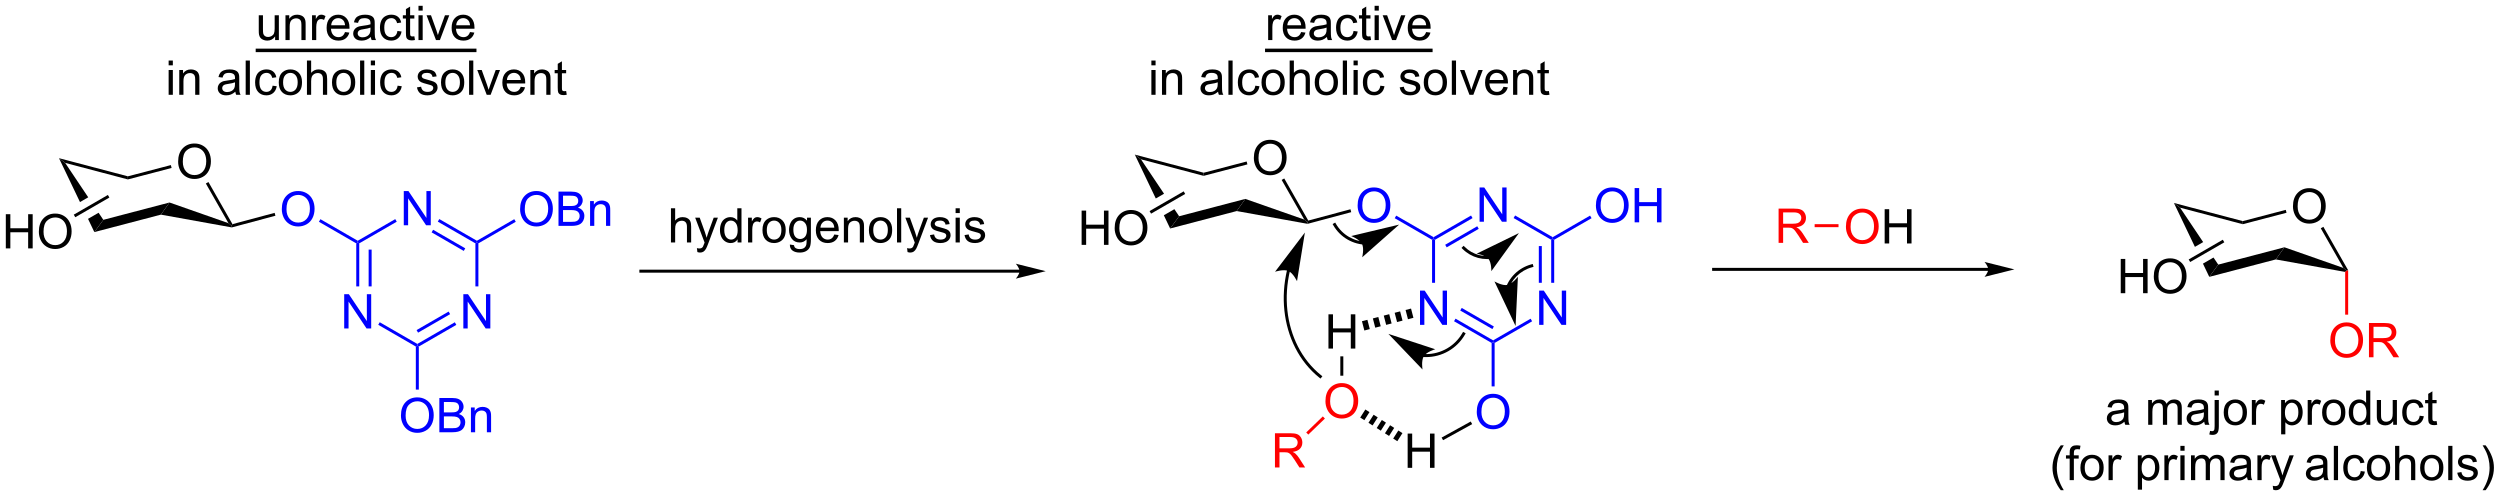 <?xml version="1.0" encoding="UTF-8"?>
<!DOCTYPE svg PUBLIC '-//W3C//DTD SVG 1.0//EN'
          'http://www.w3.org/TR/2001/REC-SVG-20010904/DTD/svg10.dtd'>
<svg stroke-dasharray="none" shape-rendering="auto" xmlns="http://www.w3.org/2000/svg" font-family="'Dialog'" text-rendering="auto" width="1024" fill-opacity="1" color-interpolation="auto" color-rendering="auto" preserveAspectRatio="xMidYMid meet" font-size="12px" viewBox="0 0 1024 204" fill="black" xmlns:xlink="http://www.w3.org/1999/xlink" stroke="black" image-rendering="auto" stroke-miterlimit="10" stroke-linecap="square" stroke-linejoin="miter" font-style="normal" stroke-width="1" height="204" stroke-dashoffset="0" font-weight="normal" stroke-opacity="1"
><!--Generated by the Batik Graphics2D SVG Generator--><defs id="genericDefs"
  /><g
  ><defs id="defs1"
    ><clipPath clipPathUnits="userSpaceOnUse" id="clipPath1"
      ><path d="M2.286 2.161 L432.153 2.161 L432.153 87.465 L2.286 87.465 L2.286 2.161 Z"
      /></clipPath
      ><clipPath clipPathUnits="userSpaceOnUse" id="clipPath2"
      ><path d="M6.06 18.552 L6.06 101.483 L423.974 101.483 L423.974 18.552 Z"
      /></clipPath
    ></defs
    ><g transform="scale(2.382,2.382) translate(-2.286,-2.161) matrix(1.029,0,0,1.029,-3.947,-16.921)"
    ><path d="M35.826 45.564 Q35.826 44.137 36.592 43.333 Q37.358 42.525 38.569 42.525 Q39.36 42.525 39.996 42.906 Q40.634 43.283 40.967 43.96 Q41.303 44.637 41.303 45.497 Q41.303 46.369 40.951 47.057 Q40.6 47.744 39.954 48.098 Q39.311 48.453 38.563 48.453 Q37.756 48.453 37.118 48.062 Q36.483 47.669 36.154 46.994 Q35.826 46.317 35.826 45.564 ZM36.608 45.575 Q36.608 46.611 37.162 47.208 Q37.72 47.801 38.561 47.801 Q39.415 47.801 39.967 47.2 Q40.522 46.598 40.522 45.494 Q40.522 44.794 40.285 44.273 Q40.048 43.752 39.592 43.465 Q39.139 43.176 38.571 43.176 Q37.767 43.176 37.186 43.731 Q36.608 44.283 36.608 45.575 Z" stroke="none" clip-path="url(#clipPath2)"
    /></g
    ><g transform="matrix(2.45,0,0,2.45,-14.848,-45.457)"
    ><path d="M15.923 44.999 L19.433 52.337 L19.433 52.337 L20.811 51.541 L20.811 51.541 L16.956 45.788 L15.923 44.999 ZM22.541 54.122 L20.775 55.142 L20.775 55.142 L21.833 57.353 L23.335 55.306 L22.541 54.122 Z" stroke="none" clip-path="url(#clipPath2)"
    /></g
    ><g transform="matrix(2.45,0,0,2.45,-14.848,-45.457)"
    ><path d="M21.833 57.353 L23.335 55.306 L34.397 52.408 L32.959 54.438 Z" stroke="none" clip-path="url(#clipPath2)"
    /></g
    ><g transform="matrix(2.45,0,0,2.45,-14.848,-45.457)"
    ><path d="M32.959 54.438 L34.397 52.408 L44.255 55.864 L44.803 56.32 L44.816 56.575 Z" stroke="none" clip-path="url(#clipPath2)"
    /></g
    ><g transform="matrix(2.45,0,0,2.45,-14.848,-45.457)"
    ><path d="M44.925 56.028 L44.803 56.32 L44.255 55.864 L40.475 49.235 L40.909 48.987 Z" stroke="none" clip-path="url(#clipPath2)"
    /></g
    ><g transform="matrix(2.45,0,0,2.45,-14.848,-45.457)"
    ><path d="M34.623 46.152 L34.75 46.636 L27.438 48.55 L27.438 48.033 Z" stroke="none" clip-path="url(#clipPath2)"
    /></g
    ><g transform="matrix(2.45,0,0,2.45,-14.848,-45.457)"
    ><path d="M27.438 48.033 L27.438 48.55 L16.956 45.788 L15.923 44.999 Z" stroke="none" clip-path="url(#clipPath2)"
    /></g
    ><g transform="matrix(2.45,0,0,2.45,-14.848,-45.457)"
    ><path d="M7.032 60.087 L7.032 54.361 L7.79 54.361 L7.79 56.712 L10.766 56.712 L10.766 54.361 L11.524 54.361 L11.524 60.087 L10.766 60.087 L10.766 57.387 L7.79 57.387 L7.79 60.087 L7.032 60.087 ZM12.557 57.298 Q12.557 55.871 13.322 55.066 Q14.088 54.259 15.299 54.259 Q16.091 54.259 16.726 54.639 Q17.364 55.017 17.697 55.694 Q18.033 56.371 18.033 57.23 Q18.033 58.103 17.682 58.79 Q17.33 59.478 16.684 59.832 Q16.041 60.186 15.294 60.186 Q14.486 60.186 13.848 59.795 Q13.213 59.402 12.885 58.728 Q12.557 58.051 12.557 57.298 ZM13.338 57.309 Q13.338 58.345 13.893 58.941 Q14.45 59.535 15.291 59.535 Q16.145 59.535 16.697 58.934 Q17.252 58.332 17.252 57.228 Q17.252 56.527 17.015 56.007 Q16.778 55.486 16.322 55.199 Q15.869 54.91 15.302 54.91 Q14.497 54.91 13.916 55.465 Q13.338 56.017 13.338 57.309 Z" stroke="none" clip-path="url(#clipPath2)"
    /></g
    ><g transform="matrix(2.45,0,0,2.45,-14.848,-45.457)"
    ><path d="M24.097 51.146 L24.347 51.579 L18.642 54.873 L18.392 54.44 Z" stroke="none" clip-path="url(#clipPath2)"
    /></g
    ><g fill="blue" transform="matrix(2.45,0,0,2.45,-14.848,-45.457)" stroke="blue"
    ><path d="M53.175 53.529 Q53.175 52.102 53.94 51.297 Q54.706 50.49 55.917 50.49 Q56.709 50.49 57.344 50.87 Q57.982 51.248 58.315 51.925 Q58.651 52.602 58.651 53.461 Q58.651 54.334 58.3 55.021 Q57.948 55.709 57.302 56.063 Q56.659 56.417 55.912 56.417 Q55.104 56.417 54.466 56.026 Q53.831 55.633 53.503 54.959 Q53.175 54.282 53.175 53.529 ZM53.956 53.54 Q53.956 54.576 54.511 55.172 Q55.068 55.766 55.909 55.766 Q56.763 55.766 57.315 55.165 Q57.87 54.563 57.87 53.459 Q57.87 52.758 57.633 52.237 Q57.396 51.717 56.94 51.43 Q56.487 51.141 55.919 51.141 Q55.115 51.141 54.534 51.696 Q53.956 52.248 53.956 53.54 Z" stroke="none" clip-path="url(#clipPath2)"
    /></g
    ><g transform="matrix(2.45,0,0,2.45,-14.848,-45.457)"
    ><path d="M44.816 56.575 L44.803 56.32 L44.925 56.028 L51.975 54.139 L52.105 54.622 Z" stroke="none" clip-path="url(#clipPath2)"
    /></g
    ><g fill="blue" transform="matrix(2.45,0,0,2.45,-14.848,-45.457)" stroke="blue"
    ><path d="M59.379 55.633 L59.629 55.2 L65.871 58.805 L65.871 59.093 L65.621 59.238 Z" stroke="none" clip-path="url(#clipPath2)"
    /></g
    ><g fill="blue" transform="matrix(2.45,0,0,2.45,-14.848,-45.457)" stroke="blue"
    ><path d="M63.605 73.468 L63.605 67.742 L64.384 67.742 L67.392 72.236 L67.392 67.742 L68.118 67.742 L68.118 73.468 L67.34 73.468 L64.332 68.968 L64.332 73.468 L63.605 73.468 Z" stroke="none" clip-path="url(#clipPath2)"
    /></g
    ><g fill="blue" transform="matrix(2.45,0,0,2.45,-14.848,-45.457)" stroke="blue"
    ><path d="M83.524 73.468 L83.524 67.742 L84.302 67.742 L87.31 72.236 L87.31 67.742 L88.037 67.742 L88.037 73.468 L87.258 73.468 L84.25 68.968 L84.25 73.468 L83.524 73.468 Z" stroke="none" clip-path="url(#clipPath2)"
    /></g
    ><g fill="blue" transform="matrix(2.45,0,0,2.45,-14.848,-45.457)" stroke="blue"
    ><path d="M73.565 56.218 L73.565 50.492 L74.343 50.492 L77.351 54.986 L77.351 50.492 L78.078 50.492 L78.078 56.218 L77.299 56.218 L74.291 51.718 L74.291 56.218 L73.565 56.218 Z" stroke="none" clip-path="url(#clipPath2)"
    /></g
    ><g fill="blue" transform="matrix(2.45,0,0,2.45,-14.848,-45.457)" stroke="blue"
    ><path d="M65.621 59.238 L65.871 59.093 L66.121 59.238 L66.121 66.434 L65.621 66.434 ZM67.691 60.288 L67.691 66.434 L68.191 66.434 L68.191 60.288 Z" stroke="none" clip-path="url(#clipPath2)"
    /></g
    ><g fill="blue" transform="matrix(2.45,0,0,2.45,-14.848,-45.457)" stroke="blue"
    ><path d="M69.296 72.859 L69.546 72.426 L75.83 76.055 L75.83 76.343 L75.58 76.488 Z" stroke="none" clip-path="url(#clipPath2)"
    /></g
    ><g fill="blue" transform="matrix(2.45,0,0,2.45,-14.848,-45.457)" stroke="blue"
    ><path d="M76.08 76.488 L75.83 76.343 L75.83 76.055 L82.099 72.435 L82.349 72.868 ZM75.955 74.169 L81.314 71.076 L81.064 70.643 L75.705 73.737 Z" stroke="none" clip-path="url(#clipPath2)"
    /></g
    ><g fill="blue" transform="matrix(2.45,0,0,2.45,-14.848,-45.457)" stroke="blue"
    ><path d="M86.04 66.434 L85.54 66.434 L85.54 59.238 L85.79 59.093 L86.04 59.238 Z" stroke="none" clip-path="url(#clipPath2)"
    /></g
    ><g fill="blue" transform="matrix(2.45,0,0,2.45,-14.848,-45.457)" stroke="blue"
    ><path d="M85.79 58.805 L85.79 59.093 L85.54 59.238 L79.255 55.609 L79.505 55.176 ZM83.844 60.072 L78.47 56.969 L78.22 57.402 L83.594 60.505 Z" stroke="none" clip-path="url(#clipPath2)"
    /></g
    ><g fill="blue" transform="matrix(2.45,0,0,2.45,-14.848,-45.457)" stroke="blue"
    ><path d="M72.14 55.185 L72.39 55.618 L66.121 59.238 L65.871 59.093 L65.871 58.805 Z" stroke="none" clip-path="url(#clipPath2)"
    /></g
    ><g fill="blue" transform="matrix(2.45,0,0,2.45,-14.848,-45.457)" stroke="blue"
    ><path d="M73.093 88.029 Q73.093 86.602 73.859 85.797 Q74.624 84.99 75.835 84.99 Q76.627 84.99 77.263 85.37 Q77.9 85.748 78.234 86.425 Q78.57 87.102 78.57 87.961 Q78.57 88.834 78.218 89.521 Q77.867 90.209 77.221 90.563 Q76.578 90.917 75.83 90.917 Q75.023 90.917 74.385 90.526 Q73.749 90.133 73.421 89.459 Q73.093 88.782 73.093 88.029 ZM73.874 88.04 Q73.874 89.076 74.429 89.672 Q74.987 90.266 75.828 90.266 Q76.682 90.266 77.234 89.665 Q77.788 89.063 77.788 87.959 Q77.788 87.258 77.552 86.737 Q77.315 86.217 76.859 85.93 Q76.406 85.641 75.838 85.641 Q75.033 85.641 74.453 86.196 Q73.874 86.748 73.874 88.04 ZM79.514 90.818 L79.514 85.092 L81.662 85.092 Q82.319 85.092 82.714 85.266 Q83.113 85.438 83.337 85.8 Q83.561 86.162 83.561 86.555 Q83.561 86.922 83.36 87.248 Q83.162 87.571 82.761 87.771 Q83.279 87.922 83.558 88.29 Q83.839 88.657 83.839 89.157 Q83.839 89.56 83.667 89.907 Q83.498 90.251 83.248 90.438 Q82.998 90.626 82.621 90.722 Q82.246 90.818 81.699 90.818 L79.514 90.818 ZM80.272 87.498 L81.511 87.498 Q82.014 87.498 82.233 87.43 Q82.522 87.344 82.667 87.146 Q82.816 86.946 82.816 86.646 Q82.816 86.36 82.678 86.144 Q82.542 85.928 82.287 85.847 Q82.035 85.766 81.417 85.766 L80.272 85.766 L80.272 87.498 ZM80.272 90.141 L81.699 90.141 Q82.066 90.141 82.214 90.115 Q82.475 90.068 82.649 89.959 Q82.826 89.849 82.938 89.641 Q83.053 89.43 83.053 89.157 Q83.053 88.836 82.889 88.602 Q82.725 88.365 82.433 88.269 Q82.144 88.172 81.597 88.172 L80.272 88.172 L80.272 90.141 ZM84.792 90.818 L84.792 86.67 L85.425 86.67 L85.425 87.258 Q85.881 86.576 86.746 86.576 Q87.121 86.576 87.433 86.711 Q87.748 86.844 87.904 87.063 Q88.061 87.282 88.123 87.584 Q88.162 87.779 88.162 88.266 L88.162 90.818 L87.459 90.818 L87.459 88.295 Q87.459 87.865 87.376 87.651 Q87.295 87.438 87.087 87.313 Q86.878 87.185 86.597 87.185 Q86.147 87.185 85.821 87.472 Q85.496 87.756 85.496 88.553 L85.496 90.818 L84.792 90.818 Z" stroke="none" clip-path="url(#clipPath2)"
    /></g
    ><g fill="blue" transform="matrix(2.45,0,0,2.45,-14.848,-45.457)" stroke="blue"
    ><path d="M75.58 76.488 L75.83 76.343 L76.08 76.488 L76.08 83.694 L75.58 83.694 Z" stroke="none" clip-path="url(#clipPath2)"
    /></g
    ><g fill="blue" transform="matrix(2.45,0,0,2.45,-14.848,-45.457)" stroke="blue"
    ><path d="M93.012 53.529 Q93.012 52.102 93.778 51.297 Q94.543 50.49 95.754 50.49 Q96.546 50.49 97.181 50.87 Q97.819 51.248 98.153 51.925 Q98.488 52.602 98.488 53.461 Q98.488 54.334 98.137 55.021 Q97.785 55.709 97.139 56.063 Q96.496 56.417 95.749 56.417 Q94.942 56.417 94.303 56.026 Q93.668 55.633 93.34 54.959 Q93.012 54.282 93.012 53.529 ZM93.793 53.54 Q93.793 54.576 94.348 55.172 Q94.905 55.766 95.746 55.766 Q96.6 55.766 97.153 55.165 Q97.707 54.563 97.707 53.459 Q97.707 52.758 97.47 52.237 Q97.233 51.717 96.778 51.43 Q96.324 51.141 95.757 51.141 Q94.952 51.141 94.371 51.696 Q93.793 52.248 93.793 53.54 ZM99.432 56.318 L99.432 50.592 L101.581 50.592 Q102.237 50.592 102.633 50.766 Q103.031 50.938 103.255 51.3 Q103.479 51.662 103.479 52.055 Q103.479 52.422 103.279 52.748 Q103.081 53.071 102.68 53.271 Q103.198 53.422 103.477 53.79 Q103.758 54.157 103.758 54.657 Q103.758 55.06 103.586 55.407 Q103.417 55.751 103.167 55.938 Q102.917 56.126 102.539 56.222 Q102.164 56.318 101.617 56.318 L99.432 56.318 ZM100.19 52.998 L101.43 52.998 Q101.932 52.998 102.151 52.93 Q102.44 52.844 102.586 52.646 Q102.734 52.446 102.734 52.146 Q102.734 51.86 102.597 51.644 Q102.461 51.428 102.206 51.347 Q101.953 51.266 101.336 51.266 L100.19 51.266 L100.19 52.998 ZM100.19 55.641 L101.617 55.641 Q101.984 55.641 102.133 55.615 Q102.393 55.568 102.568 55.459 Q102.745 55.349 102.857 55.141 Q102.972 54.93 102.972 54.657 Q102.972 54.336 102.807 54.102 Q102.643 53.865 102.352 53.769 Q102.063 53.672 101.516 53.672 L100.19 53.672 L100.19 55.641 ZM104.711 56.318 L104.711 52.17 L105.344 52.17 L105.344 52.758 Q105.8 52.076 106.664 52.076 Q107.039 52.076 107.352 52.211 Q107.667 52.344 107.823 52.563 Q107.979 52.782 108.042 53.084 Q108.081 53.279 108.081 53.766 L108.081 56.318 L107.378 56.318 L107.378 53.795 Q107.378 53.365 107.294 53.151 Q107.214 52.938 107.005 52.813 Q106.797 52.685 106.516 52.685 Q106.065 52.685 105.74 52.972 Q105.414 53.256 105.414 54.053 L105.414 56.318 L104.711 56.318 Z" stroke="none" clip-path="url(#clipPath2)"
    /></g
    ><g fill="blue" transform="matrix(2.45,0,0,2.45,-14.848,-45.457)" stroke="blue"
    ><path d="M86.04 59.238 L85.79 59.093 L85.79 58.805 L92.037 55.198 L92.287 55.631 Z" stroke="none" clip-path="url(#clipPath2)"
    /></g
    ><g transform="matrix(2.45,0,0,2.45,-14.848,-45.457)"
    ><rect x="48.808" width="36.91" height="0.586" y="26.684" clip-path="url(#clipPath2)" stroke="none"
      /><path d="M52.056 25.251 L52.056 24.641 Q51.571 25.344 50.738 25.344 Q50.371 25.344 50.053 25.204 Q49.735 25.063 49.579 24.85 Q49.425 24.636 49.363 24.329 Q49.321 24.12 49.321 23.673 L49.321 21.102 L50.024 21.102 L50.024 23.402 Q50.024 23.954 50.066 24.144 Q50.134 24.423 50.347 24.581 Q50.563 24.738 50.879 24.738 Q51.196 24.738 51.472 24.576 Q51.751 24.415 51.866 24.136 Q51.98 23.855 51.98 23.324 L51.98 21.102 L52.683 21.102 L52.683 25.251 L52.056 25.251 ZM53.786 25.251 L53.786 21.102 L54.419 21.102 L54.419 21.691 Q54.875 21.009 55.739 21.009 Q56.114 21.009 56.427 21.144 Q56.742 21.277 56.898 21.495 Q57.054 21.714 57.117 22.016 Q57.156 22.212 57.156 22.699 L57.156 25.251 L56.453 25.251 L56.453 22.727 Q56.453 22.298 56.37 22.084 Q56.289 21.87 56.08 21.745 Q55.872 21.618 55.591 21.618 Q55.14 21.618 54.815 21.904 Q54.489 22.188 54.489 22.985 L54.489 25.251 L53.786 25.251 ZM58.228 25.251 L58.228 21.102 L58.86 21.102 L58.86 21.73 Q59.103 21.29 59.306 21.149 Q59.511 21.009 59.759 21.009 Q60.113 21.009 60.48 21.235 L60.238 21.886 Q59.98 21.735 59.722 21.735 Q59.493 21.735 59.308 21.873 Q59.126 22.011 59.048 22.259 Q58.931 22.634 58.931 23.079 L58.931 25.251 L58.228 25.251 ZM63.738 23.915 L64.465 24.003 Q64.293 24.641 63.827 24.993 Q63.363 25.344 62.642 25.344 Q61.73 25.344 61.196 24.785 Q60.665 24.222 60.665 23.212 Q60.665 22.165 61.204 21.587 Q61.743 21.009 62.603 21.009 Q63.433 21.009 63.959 21.576 Q64.488 22.141 64.488 23.167 Q64.488 23.23 64.485 23.355 L61.392 23.355 Q61.431 24.04 61.777 24.404 Q62.126 24.766 62.644 24.766 Q63.032 24.766 63.306 24.563 Q63.579 24.36 63.738 23.915 ZM61.431 22.777 L63.746 22.777 Q63.699 22.253 63.48 21.993 Q63.144 21.587 62.61 21.587 Q62.126 21.587 61.795 21.912 Q61.465 22.235 61.431 22.777 ZM68.054 24.738 Q67.664 25.071 67.302 25.209 Q66.942 25.344 66.528 25.344 Q65.844 25.344 65.476 25.011 Q65.109 24.675 65.109 24.157 Q65.109 23.852 65.247 23.6 Q65.388 23.347 65.612 23.196 Q65.836 23.042 66.117 22.964 Q66.325 22.91 66.742 22.86 Q67.594 22.759 67.997 22.618 Q68 22.472 68 22.433 Q68 22.003 67.802 21.829 Q67.531 21.589 67 21.589 Q66.505 21.589 66.268 21.764 Q66.031 21.938 65.919 22.378 L65.231 22.285 Q65.325 21.844 65.539 21.574 Q65.755 21.3 66.161 21.154 Q66.567 21.009 67.101 21.009 Q67.632 21.009 67.963 21.134 Q68.297 21.259 68.453 21.449 Q68.609 21.636 68.672 21.925 Q68.708 22.105 68.708 22.574 L68.708 23.511 Q68.708 24.493 68.752 24.753 Q68.797 25.011 68.929 25.251 L68.195 25.251 Q68.086 25.032 68.054 24.738 ZM67.997 23.167 Q67.614 23.324 66.849 23.433 Q66.414 23.495 66.234 23.574 Q66.054 23.652 65.955 23.803 Q65.859 23.954 65.859 24.136 Q65.859 24.417 66.073 24.605 Q66.286 24.792 66.695 24.792 Q67.101 24.792 67.416 24.615 Q67.734 24.438 67.882 24.128 Q67.997 23.891 67.997 23.425 L67.997 23.167 ZM72.504 23.73 L73.196 23.821 Q73.082 24.535 72.616 24.941 Q72.15 25.344 71.47 25.344 Q70.618 25.344 70.1 24.787 Q69.582 24.23 69.582 23.191 Q69.582 22.519 69.803 22.016 Q70.027 21.511 70.483 21.261 Q70.939 21.009 71.472 21.009 Q72.15 21.009 72.579 21.35 Q73.009 21.691 73.129 22.321 L72.446 22.425 Q72.347 22.009 72.1 21.798 Q71.853 21.587 71.501 21.587 Q70.97 21.587 70.636 21.967 Q70.306 22.347 70.306 23.173 Q70.306 24.009 70.626 24.389 Q70.946 24.766 71.462 24.766 Q71.876 24.766 72.152 24.514 Q72.431 24.259 72.504 23.73 ZM75.332 24.62 L75.433 25.243 Q75.136 25.305 74.902 25.305 Q74.519 25.305 74.308 25.186 Q74.097 25.063 74.011 24.865 Q73.925 24.667 73.925 24.035 L73.925 21.649 L73.41 21.649 L73.41 21.102 L73.925 21.102 L73.925 20.074 L74.626 19.652 L74.626 21.102 L75.332 21.102 L75.332 21.649 L74.626 21.649 L74.626 24.074 Q74.626 24.376 74.662 24.462 Q74.699 24.548 74.782 24.6 Q74.868 24.649 75.025 24.649 Q75.142 24.649 75.332 24.62 ZM76.023 20.331 L76.023 19.524 L76.726 19.524 L76.726 20.331 L76.023 20.331 ZM76.023 25.251 L76.023 21.102 L76.726 21.102 L76.726 25.251 L76.023 25.251 ZM78.949 25.251 L77.371 21.102 L78.113 21.102 L79.004 23.587 Q79.15 23.988 79.269 24.423 Q79.363 24.094 79.532 23.634 L80.454 21.102 L81.175 21.102 L79.605 25.251 L78.949 25.251 ZM84.636 23.915 L85.363 24.003 Q85.191 24.641 84.725 24.993 Q84.261 25.344 83.54 25.344 Q82.629 25.344 82.095 24.785 Q81.564 24.222 81.564 23.212 Q81.564 22.165 82.103 21.587 Q82.642 21.009 83.501 21.009 Q84.332 21.009 84.858 21.576 Q85.386 22.141 85.386 23.167 Q85.386 23.23 85.384 23.355 L82.29 23.355 Q82.329 24.04 82.675 24.404 Q83.025 24.766 83.543 24.766 Q83.931 24.766 84.204 24.563 Q84.478 24.36 84.636 23.915 ZM82.329 22.777 L84.644 22.777 Q84.597 22.253 84.379 21.993 Q84.043 21.587 83.509 21.587 Q83.025 21.587 82.694 21.912 Q82.363 22.235 82.329 22.777 Z" clip-path="url(#clipPath2)" stroke="none"
    /></g
    ><g transform="matrix(2.45,0,0,2.45,-14.848,-45.457)"
    ><path d="M34.254 29.481 L34.254 28.674 L34.957 28.674 L34.957 29.481 L34.254 29.481 ZM34.254 34.401 L34.254 30.252 L34.957 30.252 L34.957 34.401 L34.254 34.401 ZM36.028 34.401 L36.028 30.252 L36.661 30.252 L36.661 30.841 Q37.117 30.159 37.981 30.159 Q38.356 30.159 38.669 30.294 Q38.984 30.427 39.14 30.645 Q39.297 30.864 39.359 31.166 Q39.398 31.362 39.398 31.849 L39.398 34.401 L38.695 34.401 L38.695 31.877 Q38.695 31.448 38.612 31.234 Q38.531 31.02 38.323 30.895 Q38.114 30.768 37.833 30.768 Q37.383 30.768 37.057 31.054 Q36.731 31.338 36.731 32.135 L36.731 34.401 L36.028 34.401 ZM45.406 33.888 Q45.015 34.221 44.653 34.359 Q44.294 34.494 43.88 34.494 Q43.195 34.494 42.828 34.161 Q42.461 33.825 42.461 33.307 Q42.461 33.002 42.599 32.75 Q42.739 32.497 42.963 32.346 Q43.187 32.192 43.468 32.114 Q43.677 32.06 44.093 32.01 Q44.945 31.909 45.349 31.768 Q45.351 31.622 45.351 31.583 Q45.351 31.153 45.153 30.979 Q44.883 30.739 44.351 30.739 Q43.856 30.739 43.62 30.914 Q43.383 31.088 43.271 31.528 L42.583 31.435 Q42.677 30.994 42.89 30.724 Q43.106 30.45 43.513 30.304 Q43.919 30.159 44.453 30.159 Q44.984 30.159 45.315 30.284 Q45.648 30.409 45.804 30.599 Q45.961 30.786 46.023 31.075 Q46.06 31.255 46.06 31.724 L46.06 32.661 Q46.06 33.643 46.104 33.903 Q46.148 34.161 46.281 34.401 L45.547 34.401 Q45.437 34.182 45.406 33.888 ZM45.349 32.317 Q44.966 32.474 44.2 32.583 Q43.765 32.645 43.586 32.724 Q43.406 32.802 43.307 32.953 Q43.211 33.104 43.211 33.286 Q43.211 33.567 43.424 33.755 Q43.638 33.942 44.047 33.942 Q44.453 33.942 44.768 33.765 Q45.086 33.588 45.234 33.278 Q45.349 33.041 45.349 32.575 L45.349 32.317 ZM47.134 34.401 L47.134 28.674 L47.837 28.674 L47.837 34.401 L47.134 34.401 ZM51.633 32.88 L52.325 32.971 Q52.211 33.685 51.745 34.091 Q51.278 34.494 50.599 34.494 Q49.747 34.494 49.229 33.937 Q48.711 33.38 48.711 32.341 Q48.711 31.669 48.932 31.166 Q49.156 30.661 49.612 30.411 Q50.068 30.159 50.601 30.159 Q51.278 30.159 51.708 30.5 Q52.138 30.841 52.258 31.471 L51.575 31.575 Q51.476 31.159 51.229 30.948 Q50.981 30.737 50.63 30.737 Q50.099 30.737 49.765 31.117 Q49.435 31.497 49.435 32.323 Q49.435 33.158 49.755 33.539 Q50.075 33.916 50.591 33.916 Q51.005 33.916 51.281 33.664 Q51.56 33.408 51.633 32.88 ZM52.664 32.325 Q52.664 31.174 53.304 30.619 Q53.841 30.159 54.609 30.159 Q55.466 30.159 56.008 30.718 Q56.552 31.278 56.552 32.268 Q56.552 33.067 56.31 33.528 Q56.07 33.987 55.612 34.242 Q55.153 34.494 54.609 34.494 Q53.739 34.494 53.2 33.937 Q52.664 33.377 52.664 32.325 ZM53.388 32.325 Q53.388 33.122 53.734 33.52 Q54.083 33.916 54.609 33.916 Q55.133 33.916 55.479 33.518 Q55.828 33.119 55.828 32.302 Q55.828 31.534 55.479 31.138 Q55.13 30.739 54.609 30.739 Q54.083 30.739 53.734 31.135 Q53.388 31.528 53.388 32.325 ZM57.376 34.401 L57.376 28.674 L58.079 28.674 L58.079 30.729 Q58.571 30.159 59.321 30.159 Q59.782 30.159 60.121 30.341 Q60.462 30.52 60.608 30.841 Q60.754 31.161 60.754 31.77 L60.754 34.401 L60.05 34.401 L60.05 31.77 Q60.05 31.244 59.821 31.005 Q59.595 30.763 59.175 30.763 Q58.863 30.763 58.587 30.927 Q58.313 31.088 58.196 31.367 Q58.079 31.643 58.079 32.13 L58.079 34.401 L57.376 34.401 ZM61.562 32.325 Q61.562 31.174 62.203 30.619 Q62.739 30.159 63.508 30.159 Q64.364 30.159 64.906 30.718 Q65.45 31.278 65.45 32.268 Q65.45 33.067 65.208 33.528 Q64.969 33.987 64.51 34.242 Q64.052 34.494 63.508 34.494 Q62.638 34.494 62.099 33.937 Q61.562 33.377 61.562 32.325 ZM62.286 32.325 Q62.286 33.122 62.633 33.52 Q62.981 33.916 63.508 33.916 Q64.031 33.916 64.377 33.518 Q64.726 33.119 64.726 32.302 Q64.726 31.534 64.377 31.138 Q64.028 30.739 63.508 30.739 Q62.981 30.739 62.633 31.135 Q62.286 31.528 62.286 32.325 ZM66.259 34.401 L66.259 28.674 L66.962 28.674 L66.962 34.401 L66.259 34.401 ZM68.054 29.481 L68.054 28.674 L68.758 28.674 L68.758 29.481 L68.054 29.481 ZM68.054 34.401 L68.054 30.252 L68.758 30.252 L68.758 34.401 L68.054 34.401 ZM72.535 32.88 L73.228 32.971 Q73.113 33.685 72.647 34.091 Q72.181 34.494 71.501 34.494 Q70.65 34.494 70.131 33.937 Q69.613 33.38 69.613 32.341 Q69.613 31.669 69.834 31.166 Q70.058 30.661 70.514 30.411 Q70.97 30.159 71.504 30.159 Q72.181 30.159 72.61 30.5 Q73.04 30.841 73.16 31.471 L72.478 31.575 Q72.379 31.159 72.131 30.948 Q71.884 30.737 71.532 30.737 Q71.001 30.737 70.668 31.117 Q70.337 31.497 70.337 32.323 Q70.337 33.158 70.657 33.539 Q70.978 33.916 71.493 33.916 Q71.907 33.916 72.183 33.664 Q72.462 33.408 72.535 32.88 ZM75.771 33.161 L76.466 33.052 Q76.523 33.471 76.791 33.695 Q77.06 33.916 77.539 33.916 Q78.023 33.916 78.258 33.718 Q78.492 33.52 78.492 33.255 Q78.492 33.018 78.286 32.88 Q78.14 32.786 77.567 32.643 Q76.794 32.448 76.495 32.304 Q76.195 32.161 76.041 31.911 Q75.888 31.659 75.888 31.354 Q75.888 31.075 76.013 30.841 Q76.14 30.604 76.359 30.448 Q76.523 30.325 76.807 30.242 Q77.091 30.159 77.414 30.159 Q77.903 30.159 78.271 30.299 Q78.64 30.44 78.815 30.679 Q78.992 30.919 79.06 31.323 L78.372 31.416 Q78.325 31.096 78.099 30.916 Q77.875 30.737 77.466 30.737 Q76.981 30.737 76.773 30.898 Q76.567 31.057 76.567 31.27 Q76.567 31.409 76.653 31.518 Q76.739 31.63 76.922 31.705 Q77.028 31.744 77.544 31.885 Q78.289 32.083 78.583 32.211 Q78.88 32.338 79.047 32.58 Q79.216 32.823 79.216 33.182 Q79.216 33.533 79.01 33.843 Q78.804 34.153 78.416 34.325 Q78.031 34.494 77.544 34.494 Q76.734 34.494 76.31 34.158 Q75.888 33.823 75.771 33.161 ZM79.789 32.325 Q79.789 31.174 80.429 30.619 Q80.966 30.159 81.734 30.159 Q82.591 30.159 83.133 30.718 Q83.677 31.278 83.677 32.268 Q83.677 33.067 83.435 33.528 Q83.195 33.987 82.737 34.242 Q82.278 34.494 81.734 34.494 Q80.864 34.494 80.325 33.937 Q79.789 33.377 79.789 32.325 ZM80.513 32.325 Q80.513 33.122 80.859 33.52 Q81.208 33.916 81.734 33.916 Q82.258 33.916 82.604 33.518 Q82.953 33.119 82.953 32.302 Q82.953 31.534 82.604 31.138 Q82.255 30.739 81.734 30.739 Q81.208 30.739 80.859 31.135 Q80.513 31.528 80.513 32.325 ZM84.485 34.401 L84.485 28.674 L85.189 28.674 L85.189 34.401 L84.485 34.401 ZM87.429 34.401 L85.851 30.252 L86.594 30.252 L87.484 32.737 Q87.63 33.138 87.75 33.573 Q87.844 33.244 88.013 32.783 L88.935 30.252 L89.656 30.252 L88.086 34.401 L87.429 34.401 ZM93.117 33.065 L93.844 33.153 Q93.672 33.791 93.206 34.143 Q92.742 34.494 92.021 34.494 Q91.109 34.494 90.575 33.935 Q90.044 33.372 90.044 32.362 Q90.044 31.315 90.583 30.737 Q91.122 30.159 91.981 30.159 Q92.812 30.159 93.338 30.726 Q93.867 31.291 93.867 32.317 Q93.867 32.38 93.864 32.505 L90.771 32.505 Q90.81 33.19 91.156 33.554 Q91.505 33.916 92.023 33.916 Q92.411 33.916 92.685 33.713 Q92.958 33.51 93.117 33.065 ZM90.81 31.927 L93.125 31.927 Q93.078 31.403 92.859 31.143 Q92.523 30.737 91.989 30.737 Q91.505 30.737 91.174 31.062 Q90.844 31.385 90.81 31.927 ZM94.728 34.401 L94.728 30.252 L95.36 30.252 L95.36 30.841 Q95.816 30.159 96.681 30.159 Q97.056 30.159 97.368 30.294 Q97.683 30.427 97.84 30.645 Q97.996 30.864 98.058 31.166 Q98.097 31.362 98.097 31.849 L98.097 34.401 L97.394 34.401 L97.394 31.877 Q97.394 31.448 97.311 31.234 Q97.23 31.02 97.022 30.895 Q96.814 30.768 96.532 30.768 Q96.082 30.768 95.756 31.054 Q95.431 31.338 95.431 32.135 L95.431 34.401 L94.728 34.401 ZM100.711 33.77 L100.812 34.393 Q100.515 34.455 100.281 34.455 Q99.898 34.455 99.687 34.336 Q99.476 34.213 99.39 34.015 Q99.304 33.817 99.304 33.185 L99.304 30.799 L98.789 30.799 L98.789 30.252 L99.304 30.252 L99.304 29.224 L100.005 28.802 L100.005 30.252 L100.711 30.252 L100.711 30.799 L100.005 30.799 L100.005 33.224 Q100.005 33.526 100.041 33.612 Q100.078 33.698 100.161 33.75 Q100.247 33.799 100.403 33.799 Q100.521 33.799 100.711 33.77 Z" stroke="none" clip-path="url(#clipPath2)"
    /></g
    ><g transform="matrix(2.45,0,0,2.45,-14.848,-45.457)"
    ><path d="M176.511 63.641 L113.203 63.641 L112.953 63.641 L112.953 64.141 L113.203 64.141 L176.511 64.141 L176.761 64.141 L176.761 63.641 L176.511 63.641 ZM180.886 63.891 L175.886 62.641 C175.886 62.641 176.511 63.344 176.511 63.891 C176.511 64.438 175.886 65.141 175.886 65.141 Z" stroke="none" clip-path="url(#clipPath2)"
    /></g
    ><g transform="matrix(2.45,0,0,2.45,-14.848,-45.457)"
    ><path d="M118.232 59.094 L118.232 53.368 L118.935 53.368 L118.935 55.423 Q119.427 54.852 120.177 54.852 Q120.638 54.852 120.977 55.035 Q121.318 55.214 121.464 55.535 Q121.61 55.855 121.61 56.464 L121.61 59.094 L120.907 59.094 L120.907 56.464 Q120.907 55.938 120.677 55.699 Q120.451 55.456 120.032 55.456 Q119.719 55.456 119.443 55.62 Q119.17 55.782 119.052 56.061 Q118.935 56.337 118.935 56.824 L118.935 59.094 L118.232 59.094 ZM122.65 60.694 L122.572 60.032 Q122.801 60.094 122.973 60.094 Q123.207 60.094 123.348 60.016 Q123.489 59.938 123.58 59.798 Q123.645 59.694 123.793 59.274 Q123.814 59.217 123.856 59.102 L122.283 54.946 L123.041 54.946 L123.903 57.347 Q124.072 57.805 124.205 58.308 Q124.325 57.824 124.494 57.363 L125.379 54.946 L126.082 54.946 L124.504 59.165 Q124.252 59.85 124.111 60.108 Q123.924 60.454 123.681 60.615 Q123.439 60.779 123.103 60.779 Q122.9 60.779 122.65 60.694 ZM129.371 59.094 L129.371 58.571 Q128.978 59.188 128.213 59.188 Q127.715 59.188 127.299 58.915 Q126.885 58.641 126.655 58.152 Q126.426 57.66 126.426 57.024 Q126.426 56.402 126.632 55.897 Q126.84 55.391 127.254 55.123 Q127.668 54.852 128.181 54.852 Q128.556 54.852 128.848 55.011 Q129.142 55.167 129.325 55.423 L129.325 53.368 L130.025 53.368 L130.025 59.094 L129.371 59.094 ZM127.15 57.024 Q127.15 57.821 127.486 58.217 Q127.822 58.61 128.278 58.61 Q128.739 58.61 129.062 58.233 Q129.385 57.855 129.385 57.081 Q129.385 56.23 129.056 55.831 Q128.728 55.433 128.246 55.433 Q127.778 55.433 127.463 55.816 Q127.15 56.199 127.15 57.024 ZM131.123 59.094 L131.123 54.946 L131.756 54.946 L131.756 55.574 Q131.998 55.134 132.201 54.993 Q132.407 54.852 132.654 54.852 Q133.008 54.852 133.375 55.079 L133.133 55.73 Q132.875 55.579 132.618 55.579 Q132.388 55.579 132.203 55.717 Q132.021 55.855 131.943 56.102 Q131.826 56.477 131.826 56.923 L131.826 59.094 L131.123 59.094 ZM133.532 57.019 Q133.532 55.868 134.172 55.313 Q134.709 54.852 135.477 54.852 Q136.334 54.852 136.875 55.412 Q137.42 55.972 137.42 56.962 Q137.42 57.761 137.177 58.222 Q136.938 58.68 136.48 58.936 Q136.021 59.188 135.477 59.188 Q134.607 59.188 134.068 58.631 Q133.532 58.071 133.532 57.019 ZM134.256 57.019 Q134.256 57.816 134.602 58.214 Q134.951 58.61 135.477 58.61 Q136 58.61 136.347 58.212 Q136.696 57.813 136.696 56.995 Q136.696 56.227 136.347 55.831 Q135.998 55.433 135.477 55.433 Q134.951 55.433 134.602 55.829 Q134.256 56.222 134.256 57.019 ZM138.114 59.438 L138.798 59.54 Q138.84 59.858 139.036 60.001 Q139.298 60.196 139.752 60.196 Q140.239 60.196 140.504 60.001 Q140.77 59.805 140.864 59.454 Q140.918 59.24 140.916 58.55 Q140.455 59.094 139.767 59.094 Q138.911 59.094 138.442 58.477 Q137.973 57.86 137.973 56.995 Q137.973 56.402 138.187 55.902 Q138.403 55.399 138.812 55.126 Q139.22 54.852 139.77 54.852 Q140.504 54.852 140.981 55.446 L140.981 54.946 L141.629 54.946 L141.629 58.532 Q141.629 59.501 141.431 59.904 Q141.236 60.311 140.806 60.545 Q140.379 60.779 139.754 60.779 Q139.012 60.779 138.554 60.444 Q138.098 60.11 138.114 59.438 ZM138.697 56.946 Q138.697 57.761 139.02 58.136 Q139.345 58.511 139.832 58.511 Q140.317 58.511 140.645 58.139 Q140.973 57.766 140.973 56.969 Q140.973 56.206 140.635 55.821 Q140.298 55.433 139.822 55.433 Q139.353 55.433 139.025 55.816 Q138.697 56.196 138.697 56.946 ZM145.532 57.759 L146.258 57.847 Q146.086 58.485 145.62 58.837 Q145.157 59.188 144.435 59.188 Q143.524 59.188 142.99 58.628 Q142.459 58.066 142.459 57.055 Q142.459 56.009 142.998 55.43 Q143.537 54.852 144.396 54.852 Q145.227 54.852 145.753 55.42 Q146.282 55.985 146.282 57.011 Q146.282 57.074 146.279 57.199 L143.185 57.199 Q143.224 57.884 143.571 58.248 Q143.92 58.61 144.438 58.61 Q144.826 58.61 145.099 58.407 Q145.373 58.204 145.532 57.759 ZM143.224 56.62 L145.539 56.62 Q145.493 56.097 145.274 55.837 Q144.938 55.43 144.404 55.43 Q143.92 55.43 143.589 55.756 Q143.258 56.079 143.224 56.62 ZM147.142 59.094 L147.142 54.946 L147.775 54.946 L147.775 55.535 Q148.231 54.852 149.095 54.852 Q149.47 54.852 149.783 54.988 Q150.098 55.12 150.254 55.339 Q150.411 55.558 150.473 55.86 Q150.512 56.055 150.512 56.542 L150.512 59.094 L149.809 59.094 L149.809 56.571 Q149.809 56.141 149.726 55.928 Q149.645 55.714 149.437 55.589 Q149.228 55.462 148.947 55.462 Q148.496 55.462 148.171 55.748 Q147.845 56.032 147.845 56.829 L147.845 59.094 L147.142 59.094 ZM151.328 57.019 Q151.328 55.868 151.969 55.313 Q152.506 54.852 153.274 54.852 Q154.131 54.852 154.672 55.412 Q155.216 55.972 155.216 56.962 Q155.216 57.761 154.974 58.222 Q154.735 58.68 154.276 58.936 Q153.818 59.188 153.274 59.188 Q152.404 59.188 151.865 58.631 Q151.328 58.071 151.328 57.019 ZM152.052 57.019 Q152.052 57.816 152.399 58.214 Q152.748 58.61 153.274 58.61 Q153.797 58.61 154.144 58.212 Q154.493 57.813 154.493 56.995 Q154.493 56.227 154.144 55.831 Q153.795 55.433 153.274 55.433 Q152.748 55.433 152.399 55.829 Q152.052 56.222 152.052 57.019 ZM156.025 59.094 L156.025 53.368 L156.728 53.368 L156.728 59.094 L156.025 59.094 ZM157.787 60.694 L157.709 60.032 Q157.938 60.094 158.11 60.094 Q158.344 60.094 158.485 60.016 Q158.625 59.938 158.716 59.798 Q158.782 59.694 158.93 59.274 Q158.951 59.217 158.993 59.102 L157.42 54.946 L158.177 54.946 L159.039 57.347 Q159.209 57.805 159.341 58.308 Q159.461 57.824 159.631 57.363 L160.516 54.946 L161.219 54.946 L159.641 59.165 Q159.388 59.85 159.248 60.108 Q159.06 60.454 158.818 60.615 Q158.576 60.779 158.24 60.779 Q158.037 60.779 157.787 60.694 ZM161.537 57.855 L162.232 57.745 Q162.289 58.165 162.558 58.389 Q162.826 58.61 163.305 58.61 Q163.789 58.61 164.024 58.412 Q164.258 58.214 164.258 57.949 Q164.258 57.712 164.052 57.574 Q163.907 57.48 163.334 57.337 Q162.56 57.141 162.261 56.998 Q161.961 56.855 161.808 56.605 Q161.654 56.352 161.654 56.048 Q161.654 55.769 161.779 55.535 Q161.907 55.298 162.125 55.141 Q162.289 55.019 162.573 54.936 Q162.857 54.852 163.18 54.852 Q163.67 54.852 164.037 54.993 Q164.407 55.134 164.581 55.373 Q164.758 55.613 164.826 56.016 L164.138 56.11 Q164.091 55.79 163.865 55.61 Q163.641 55.43 163.232 55.43 Q162.748 55.43 162.539 55.592 Q162.334 55.751 162.334 55.964 Q162.334 56.102 162.42 56.212 Q162.506 56.324 162.688 56.399 Q162.795 56.438 163.31 56.579 Q164.055 56.777 164.349 56.904 Q164.646 57.032 164.813 57.274 Q164.982 57.516 164.982 57.876 Q164.982 58.227 164.776 58.537 Q164.571 58.847 164.183 59.019 Q163.797 59.188 163.31 59.188 Q162.5 59.188 162.076 58.852 Q161.654 58.516 161.537 57.855 ZM165.821 54.175 L165.821 53.368 L166.524 53.368 L166.524 54.175 L165.821 54.175 ZM165.821 59.094 L165.821 54.946 L166.524 54.946 L166.524 59.094 L165.821 59.094 ZM167.314 57.855 L168.01 57.745 Q168.067 58.165 168.335 58.389 Q168.603 58.61 169.082 58.61 Q169.567 58.61 169.801 58.412 Q170.036 58.214 170.036 57.949 Q170.036 57.712 169.83 57.574 Q169.684 57.48 169.111 57.337 Q168.338 57.141 168.038 56.998 Q167.739 56.855 167.585 56.605 Q167.431 56.352 167.431 56.048 Q167.431 55.769 167.556 55.535 Q167.684 55.298 167.903 55.141 Q168.067 55.019 168.351 54.936 Q168.635 54.852 168.957 54.852 Q169.447 54.852 169.814 54.993 Q170.184 55.134 170.358 55.373 Q170.536 55.613 170.603 56.016 L169.916 56.11 Q169.869 55.79 169.642 55.61 Q169.418 55.43 169.01 55.43 Q168.525 55.43 168.317 55.592 Q168.111 55.751 168.111 55.964 Q168.111 56.102 168.197 56.212 Q168.283 56.324 168.465 56.399 Q168.572 56.438 169.088 56.579 Q169.832 56.777 170.127 56.904 Q170.423 57.032 170.59 57.274 Q170.76 57.516 170.76 57.876 Q170.76 58.227 170.554 58.537 Q170.348 58.847 169.96 59.019 Q169.575 59.188 169.088 59.188 Q168.278 59.188 167.853 58.852 Q167.431 58.516 167.314 57.855 Z" stroke="none" clip-path="url(#clipPath2)"
    /></g
    ><g transform="matrix(2.45,0,0,2.45,-14.848,-45.457)"
    ><path d="M215.683 44.965 Q215.683 43.538 216.449 42.734 Q217.214 41.926 218.425 41.926 Q219.217 41.926 219.852 42.307 Q220.49 42.684 220.824 43.361 Q221.16 44.038 221.16 44.898 Q221.16 45.77 220.808 46.458 Q220.457 47.145 219.811 47.499 Q219.168 47.853 218.42 47.853 Q217.613 47.853 216.975 47.463 Q216.339 47.07 216.011 46.395 Q215.683 45.718 215.683 44.965 ZM216.464 44.976 Q216.464 46.012 217.019 46.609 Q217.576 47.202 218.418 47.202 Q219.272 47.202 219.824 46.601 Q220.379 45.999 220.379 44.895 Q220.379 44.195 220.142 43.674 Q219.905 43.153 219.449 42.867 Q218.996 42.577 218.428 42.577 Q217.623 42.577 217.043 43.132 Q216.464 43.684 216.464 44.976 Z" stroke="none" clip-path="url(#clipPath2)"
    /></g
    ><g transform="matrix(2.45,0,0,2.45,-14.848,-45.457)"
    ><path d="M195.78 44.4 L199.29 51.738 L200.668 50.942 L200.668 50.942 L196.812 45.19 L195.78 44.4 ZM202.398 53.523 L200.632 54.543 L201.69 56.754 L203.192 54.707 L202.398 53.523 Z" stroke="none" clip-path="url(#clipPath2)"
    /></g
    ><g transform="matrix(2.45,0,0,2.45,-14.848,-45.457)"
    ><path d="M201.69 56.754 L203.192 54.707 L214.254 51.809 L212.816 53.839 Z" stroke="none" clip-path="url(#clipPath2)"
    /></g
    ><g transform="matrix(2.45,0,0,2.45,-14.848,-45.457)"
    ><path d="M212.816 53.839 L214.254 51.809 L224.112 55.264 L224.66 55.721 L224.673 55.976 Z" stroke="none" clip-path="url(#clipPath2)"
    /></g
    ><g transform="matrix(2.45,0,0,2.45,-14.848,-45.457)"
    ><path d="M224.782 55.429 L224.66 55.721 L224.112 55.264 L220.332 48.636 L220.766 48.388 Z" stroke="none" clip-path="url(#clipPath2)"
    /></g
    ><g transform="matrix(2.45,0,0,2.45,-14.848,-45.457)"
    ><path d="M214.48 45.553 L214.607 46.037 L207.294 47.952 L207.295 47.434 Z" stroke="none" clip-path="url(#clipPath2)"
    /></g
    ><g transform="matrix(2.45,0,0,2.45,-14.848,-45.457)"
    ><path d="M207.295 47.434 L207.294 47.952 L196.812 45.19 L195.78 44.4 Z" stroke="none" clip-path="url(#clipPath2)"
    /></g
    ><g transform="matrix(2.45,0,0,2.45,-14.848,-45.457)"
    ><path d="M186.889 59.488 L186.889 53.762 L187.647 53.762 L187.647 56.113 L190.623 56.113 L190.623 53.762 L191.381 53.762 L191.381 59.488 L190.623 59.488 L190.623 56.788 L187.647 56.788 L187.647 59.488 L186.889 59.488 ZM192.414 56.699 Q192.414 55.272 193.179 54.467 Q193.945 53.66 195.156 53.66 Q195.947 53.66 196.583 54.04 Q197.221 54.418 197.554 55.095 Q197.89 55.772 197.89 56.631 Q197.89 57.504 197.539 58.191 Q197.187 58.879 196.541 59.233 Q195.898 59.587 195.151 59.587 Q194.343 59.587 193.705 59.197 Q193.07 58.803 192.742 58.129 Q192.414 57.452 192.414 56.699 ZM193.195 56.71 Q193.195 57.746 193.75 58.342 Q194.307 58.936 195.148 58.936 Q196.002 58.936 196.554 58.335 Q197.109 57.733 197.109 56.629 Q197.109 55.928 196.872 55.407 Q196.635 54.887 196.179 54.6 Q195.726 54.311 195.159 54.311 Q194.354 54.311 193.773 54.866 Q193.195 55.418 193.195 56.71 Z" stroke="none" clip-path="url(#clipPath2)"
    /></g
    ><g transform="matrix(2.45,0,0,2.45,-14.848,-45.457)"
    ><path d="M203.954 50.547 L204.204 50.98 L198.499 54.274 L198.249 53.841 Z" stroke="none" clip-path="url(#clipPath2)"
    /></g
    ><g fill="blue" transform="matrix(2.45,0,0,2.45,-14.848,-45.457)" stroke="blue"
    ><path d="M233.031 52.93 Q233.031 51.503 233.797 50.699 Q234.563 49.891 235.774 49.891 Q236.565 49.891 237.201 50.271 Q237.839 50.649 238.172 51.326 Q238.508 52.003 238.508 52.862 Q238.508 53.735 238.156 54.422 Q237.805 55.11 237.159 55.464 Q236.516 55.818 235.768 55.818 Q234.961 55.818 234.323 55.428 Q233.688 55.034 233.36 54.36 Q233.031 53.683 233.031 52.93 ZM233.813 52.941 Q233.813 53.977 234.367 54.574 Q234.925 55.167 235.766 55.167 Q236.62 55.167 237.172 54.566 Q237.727 53.964 237.727 52.86 Q237.727 52.159 237.49 51.639 Q237.253 51.118 236.797 50.831 Q236.344 50.542 235.776 50.542 Q234.972 50.542 234.391 51.097 Q233.813 51.649 233.813 52.941 Z" stroke="none" clip-path="url(#clipPath2)"
    /></g
    ><g transform="matrix(2.45,0,0,2.45,-14.848,-45.457)"
    ><path d="M224.673 55.976 L224.66 55.721 L224.782 55.429 L231.832 53.54 L231.962 54.023 Z" stroke="none" clip-path="url(#clipPath2)"
    /></g
    ><g fill="blue" transform="matrix(2.45,0,0,2.45,-14.848,-45.457)" stroke="blue"
    ><path d="M239.235 55.035 L239.485 54.602 L245.728 58.206 L245.728 58.494 L245.478 58.639 Z" stroke="none" clip-path="url(#clipPath2)"
    /></g
    ><g fill="blue" transform="matrix(2.45,0,0,2.45,-14.848,-45.457)" stroke="blue"
    ><path d="M243.462 72.869 L243.462 67.143 L244.241 67.143 L247.249 71.638 L247.249 67.143 L247.975 67.143 L247.975 72.869 L247.196 72.869 L244.189 68.369 L244.189 72.869 L243.462 72.869 Z" stroke="none" clip-path="url(#clipPath2)"
    /></g
    ><g fill="blue" transform="matrix(2.45,0,0,2.45,-14.848,-45.457)" stroke="blue"
    ><path d="M263.381 72.869 L263.381 67.143 L264.159 67.143 L267.167 71.638 L267.167 67.143 L267.894 67.143 L267.894 72.869 L267.115 72.869 L264.107 68.369 L264.107 72.869 L263.381 72.869 Z" stroke="none" clip-path="url(#clipPath2)"
    /></g
    ><g fill="blue" transform="matrix(2.45,0,0,2.45,-14.848,-45.457)" stroke="blue"
    ><path d="M253.422 55.619 L253.422 49.893 L254.2 49.893 L257.208 54.388 L257.208 49.893 L257.935 49.893 L257.935 55.619 L257.156 55.619 L254.148 51.119 L254.148 55.619 L253.422 55.619 Z" stroke="none" clip-path="url(#clipPath2)"
    /></g
    ><g fill="blue" transform="matrix(2.45,0,0,2.45,-14.848,-45.457)" stroke="blue"
    ><path d="M245.478 58.639 L245.728 58.494 L245.978 58.639 L245.978 65.835 L245.478 65.835 Z" stroke="none" clip-path="url(#clipPath2)"
    /></g
    ><g fill="blue" transform="matrix(2.45,0,0,2.45,-14.848,-45.457)" stroke="blue"
    ><path d="M249.153 72.26 L249.403 71.827 L255.687 75.456 L255.687 75.744 L255.437 75.889 ZM250.188 70.468 L255.562 73.571 L255.812 73.138 L250.438 70.035 Z" stroke="none" clip-path="url(#clipPath2)"
    /></g
    ><g fill="blue" transform="matrix(2.45,0,0,2.45,-14.848,-45.457)" stroke="blue"
    ><path d="M255.937 75.889 L255.687 75.744 L255.687 75.456 L261.956 71.836 L262.206 72.269 Z" stroke="none" clip-path="url(#clipPath2)"
    /></g
    ><g fill="blue" transform="matrix(2.45,0,0,2.45,-14.848,-45.457)" stroke="blue"
    ><path d="M265.896 65.835 L265.396 65.835 L265.396 58.639 L265.646 58.494 L265.896 58.639 ZM263.826 65.835 L263.826 59.689 L263.326 59.689 L263.326 65.835 Z" stroke="none" clip-path="url(#clipPath2)"
    /></g
    ><g fill="blue" transform="matrix(2.45,0,0,2.45,-14.848,-45.457)" stroke="blue"
    ><path d="M265.646 58.206 L265.646 58.494 L265.396 58.639 L259.112 55.01 L259.362 54.577 Z" stroke="none" clip-path="url(#clipPath2)"
    /></g
    ><g fill="blue" transform="matrix(2.45,0,0,2.45,-14.848,-45.457)" stroke="blue"
    ><path d="M251.996 54.586 L252.246 55.019 L245.978 58.639 L245.728 58.494 L245.728 58.206 ZM253.031 56.379 L247.673 59.473 L247.923 59.906 L253.281 56.812 Z" stroke="none" clip-path="url(#clipPath2)"
    /></g
    ><g fill="blue" transform="matrix(2.45,0,0,2.45,-14.848,-45.457)" stroke="blue"
    ><path d="M252.95 87.43 Q252.95 86.003 253.716 85.198 Q254.481 84.391 255.692 84.391 Q256.484 84.391 257.119 84.771 Q257.757 85.149 258.091 85.826 Q258.427 86.503 258.427 87.362 Q258.427 88.235 258.075 88.922 Q257.724 89.61 257.078 89.964 Q256.435 90.318 255.687 90.318 Q254.88 90.318 254.242 89.928 Q253.606 89.534 253.278 88.86 Q252.95 88.183 252.95 87.43 ZM253.731 87.441 Q253.731 88.477 254.286 89.073 Q254.843 89.667 255.685 89.667 Q256.539 89.667 257.091 89.066 Q257.645 88.464 257.645 87.36 Q257.645 86.659 257.408 86.139 Q257.171 85.618 256.716 85.331 Q256.263 85.042 255.695 85.042 Q254.89 85.042 254.31 85.597 Q253.731 86.149 253.731 87.441 Z" stroke="none" clip-path="url(#clipPath2)"
    /></g
    ><g fill="blue" transform="matrix(2.45,0,0,2.45,-14.848,-45.457)" stroke="blue"
    ><path d="M255.437 75.889 L255.687 75.744 L255.937 75.889 L255.937 83.155 L255.437 83.155 Z" stroke="none" clip-path="url(#clipPath2)"
    /></g
    ><g fill="blue" transform="matrix(2.45,0,0,2.45,-14.848,-45.457)" stroke="blue"
    ><path d="M272.869 52.93 Q272.869 51.503 273.634 50.699 Q274.4 49.891 275.611 49.891 Q276.403 49.891 277.038 50.271 Q277.676 50.649 278.009 51.326 Q278.345 52.003 278.345 52.862 Q278.345 53.735 277.994 54.422 Q277.642 55.11 276.996 55.464 Q276.353 55.818 275.606 55.818 Q274.798 55.818 274.16 55.428 Q273.525 55.034 273.197 54.36 Q272.869 53.683 272.869 52.93 ZM273.65 52.941 Q273.65 53.977 274.205 54.574 Q274.762 55.167 275.603 55.167 Q276.457 55.167 277.009 54.566 Q277.564 53.964 277.564 52.86 Q277.564 52.159 277.327 51.639 Q277.09 51.118 276.634 50.831 Q276.181 50.542 275.613 50.542 Q274.809 50.542 274.228 51.097 Q273.65 51.649 273.65 52.941 ZM279.344 55.719 L279.344 49.993 L280.102 49.993 L280.102 52.344 L283.078 52.344 L283.078 49.993 L283.836 49.993 L283.836 55.719 L283.078 55.719 L283.078 53.019 L280.102 53.019 L280.102 55.719 L279.344 55.719 Z" stroke="none" clip-path="url(#clipPath2)"
    /></g
    ><g fill="blue" transform="matrix(2.45,0,0,2.45,-14.848,-45.457)" stroke="blue"
    ><path d="M265.896 58.639 L265.646 58.494 L265.646 58.206 L271.894 54.599 L272.144 55.032 Z" stroke="none" clip-path="url(#clipPath2)"
    /></g
    ><g transform="matrix(2.45,0,0,2.45,-14.848,-45.457)"
    ><rect x="217.554" width="28.012" height="0.586" y="26.684" clip-path="url(#clipPath2)" stroke="none"
      /><path d="M218.075 25.251 L218.075 21.102 L218.708 21.102 L218.708 21.73 Q218.95 21.29 219.153 21.149 Q219.359 21.009 219.607 21.009 Q219.961 21.009 220.328 21.235 L220.086 21.886 Q219.828 21.735 219.57 21.735 Q219.341 21.735 219.156 21.873 Q218.974 22.011 218.895 22.259 Q218.778 22.634 218.778 23.079 L218.778 25.251 L218.075 25.251 ZM223.586 23.915 L224.312 24.003 Q224.14 24.641 223.674 24.993 Q223.211 25.344 222.489 25.344 Q221.578 25.344 221.044 24.785 Q220.513 24.222 220.513 23.212 Q220.513 22.165 221.052 21.587 Q221.591 21.009 222.45 21.009 Q223.281 21.009 223.807 21.576 Q224.336 22.141 224.336 23.167 Q224.336 23.23 224.333 23.355 L221.239 23.355 Q221.278 24.04 221.625 24.404 Q221.974 24.766 222.492 24.766 Q222.88 24.766 223.153 24.563 Q223.427 24.36 223.586 23.915 ZM221.278 22.777 L223.594 22.777 Q223.547 22.253 223.328 21.993 Q222.992 21.587 222.458 21.587 Q221.974 21.587 221.643 21.912 Q221.312 22.235 221.278 22.777 ZM227.902 24.738 Q227.511 25.071 227.149 25.209 Q226.79 25.344 226.376 25.344 Q225.691 25.344 225.324 25.011 Q224.957 24.675 224.957 24.157 Q224.957 23.852 225.095 23.6 Q225.235 23.347 225.459 23.196 Q225.683 23.042 225.965 22.964 Q226.173 22.91 226.59 22.86 Q227.441 22.759 227.845 22.618 Q227.847 22.472 227.847 22.433 Q227.847 22.003 227.649 21.829 Q227.379 21.589 226.847 21.589 Q226.353 21.589 226.116 21.764 Q225.879 21.938 225.767 22.378 L225.079 22.285 Q225.173 21.844 225.386 21.574 Q225.603 21.3 226.009 21.154 Q226.415 21.009 226.949 21.009 Q227.48 21.009 227.811 21.134 Q228.144 21.259 228.3 21.449 Q228.457 21.636 228.519 21.925 Q228.556 22.105 228.556 22.574 L228.556 23.511 Q228.556 24.493 228.6 24.753 Q228.644 25.011 228.777 25.251 L228.043 25.251 Q227.933 25.032 227.902 24.738 ZM227.845 23.167 Q227.462 23.324 226.696 23.433 Q226.261 23.495 226.082 23.574 Q225.902 23.652 225.803 23.803 Q225.707 23.954 225.707 24.136 Q225.707 24.417 225.92 24.605 Q226.134 24.792 226.543 24.792 Q226.949 24.792 227.264 24.615 Q227.582 24.438 227.73 24.128 Q227.845 23.891 227.845 23.425 L227.845 23.167 ZM232.351 23.73 L233.044 23.821 Q232.929 24.535 232.463 24.941 Q231.997 25.344 231.317 25.344 Q230.466 25.344 229.948 24.787 Q229.429 24.23 229.429 23.191 Q229.429 22.519 229.651 22.016 Q229.875 21.511 230.33 21.261 Q230.786 21.009 231.32 21.009 Q231.997 21.009 232.427 21.35 Q232.857 21.691 232.976 22.321 L232.294 22.425 Q232.195 22.009 231.948 21.798 Q231.7 21.587 231.349 21.587 Q230.817 21.587 230.484 21.967 Q230.153 22.347 230.153 23.173 Q230.153 24.009 230.474 24.389 Q230.794 24.766 231.31 24.766 Q231.724 24.766 232 24.514 Q232.278 24.259 232.351 23.73 ZM235.179 24.62 L235.281 25.243 Q234.984 25.305 234.75 25.305 Q234.367 25.305 234.156 25.186 Q233.945 25.063 233.859 24.865 Q233.773 24.667 233.773 24.035 L233.773 21.649 L233.257 21.649 L233.257 21.102 L233.773 21.102 L233.773 20.074 L234.474 19.652 L234.474 21.102 L235.179 21.102 L235.179 21.649 L234.474 21.649 L234.474 24.074 Q234.474 24.376 234.51 24.462 Q234.547 24.548 234.63 24.6 Q234.716 24.649 234.872 24.649 Q234.989 24.649 235.179 24.62 ZM235.871 20.331 L235.871 19.524 L236.574 19.524 L236.574 20.331 L235.871 20.331 ZM235.871 25.251 L235.871 21.102 L236.574 21.102 L236.574 25.251 L235.871 25.251 ZM238.797 25.251 L237.219 21.102 L237.961 21.102 L238.851 23.587 Q238.997 23.988 239.117 24.423 Q239.211 24.094 239.38 23.634 L240.302 21.102 L241.023 21.102 L239.453 25.251 L238.797 25.251 ZM244.484 23.915 L245.211 24.003 Q245.039 24.641 244.573 24.993 Q244.109 25.344 243.388 25.344 Q242.476 25.344 241.942 24.785 Q241.411 24.222 241.411 23.212 Q241.411 22.165 241.95 21.587 Q242.489 21.009 243.349 21.009 Q244.179 21.009 244.705 21.576 Q245.234 22.141 245.234 23.167 Q245.234 23.23 245.232 23.355 L242.138 23.355 Q242.177 24.04 242.523 24.404 Q242.872 24.766 243.39 24.766 Q243.778 24.766 244.052 24.563 Q244.325 24.36 244.484 23.915 ZM242.177 22.777 L244.492 22.777 Q244.445 22.253 244.226 21.993 Q243.89 21.587 243.357 21.587 Q242.872 21.587 242.541 21.912 Q242.211 22.235 242.177 22.777 Z" clip-path="url(#clipPath2)" stroke="none"
    /></g
    ><g transform="matrix(2.45,0,0,2.45,-14.848,-45.457)"
    ><path d="M198.551 29.481 L198.551 28.674 L199.254 28.674 L199.254 29.481 L198.551 29.481 ZM198.551 34.401 L198.551 30.252 L199.254 30.252 L199.254 34.401 L198.551 34.401 ZM200.325 34.401 L200.325 30.252 L200.958 30.252 L200.958 30.841 Q201.414 30.159 202.278 30.159 Q202.653 30.159 202.966 30.294 Q203.281 30.427 203.437 30.645 Q203.594 30.864 203.656 31.166 Q203.695 31.362 203.695 31.849 L203.695 34.401 L202.992 34.401 L202.992 31.877 Q202.992 31.448 202.909 31.234 Q202.828 31.02 202.62 30.895 Q202.411 30.768 202.13 30.768 Q201.679 30.768 201.354 31.054 Q201.028 31.338 201.028 32.135 L201.028 34.401 L200.325 34.401 ZM209.703 33.888 Q209.312 34.221 208.95 34.359 Q208.591 34.494 208.177 34.494 Q207.492 34.494 207.125 34.161 Q206.758 33.825 206.758 33.307 Q206.758 33.002 206.896 32.75 Q207.036 32.497 207.26 32.346 Q207.484 32.192 207.765 32.114 Q207.974 32.06 208.39 32.01 Q209.242 31.909 209.646 31.768 Q209.648 31.622 209.648 31.583 Q209.648 31.153 209.45 30.979 Q209.179 30.739 208.648 30.739 Q208.153 30.739 207.916 30.914 Q207.679 31.088 207.567 31.528 L206.88 31.435 Q206.974 30.994 207.187 30.724 Q207.403 30.45 207.81 30.304 Q208.216 30.159 208.75 30.159 Q209.281 30.159 209.612 30.284 Q209.945 30.409 210.101 30.599 Q210.258 30.786 210.32 31.075 Q210.357 31.255 210.357 31.724 L210.357 32.661 Q210.357 33.643 210.401 33.903 Q210.445 34.161 210.578 34.401 L209.844 34.401 Q209.734 34.182 209.703 33.888 ZM209.646 32.317 Q209.263 32.474 208.497 32.583 Q208.062 32.645 207.883 32.724 Q207.703 32.802 207.604 32.953 Q207.508 33.104 207.508 33.286 Q207.508 33.567 207.721 33.755 Q207.935 33.942 208.344 33.942 Q208.75 33.942 209.065 33.765 Q209.383 33.588 209.531 33.278 Q209.646 33.041 209.646 32.575 L209.646 32.317 ZM211.431 34.401 L211.431 28.674 L212.134 28.674 L212.134 34.401 L211.431 34.401 ZM215.929 32.88 L216.622 32.971 Q216.508 33.685 216.041 34.091 Q215.575 34.494 214.896 34.494 Q214.044 34.494 213.526 33.937 Q213.008 33.38 213.008 32.341 Q213.008 31.669 213.229 31.166 Q213.453 30.661 213.909 30.411 Q214.364 30.159 214.898 30.159 Q215.575 30.159 216.005 30.5 Q216.435 30.841 216.554 31.471 L215.872 31.575 Q215.773 31.159 215.526 30.948 Q215.278 30.737 214.927 30.737 Q214.396 30.737 214.062 31.117 Q213.732 31.497 213.732 32.323 Q213.732 33.158 214.052 33.539 Q214.372 33.916 214.888 33.916 Q215.302 33.916 215.578 33.664 Q215.857 33.408 215.929 32.88 ZM216.961 32.325 Q216.961 31.174 217.601 30.619 Q218.138 30.159 218.906 30.159 Q219.763 30.159 220.304 30.718 Q220.849 31.278 220.849 32.268 Q220.849 33.067 220.607 33.528 Q220.367 33.987 219.909 34.242 Q219.45 34.494 218.906 34.494 Q218.036 34.494 217.497 33.937 Q216.961 33.377 216.961 32.325 ZM217.685 32.325 Q217.685 33.122 218.031 33.52 Q218.38 33.916 218.906 33.916 Q219.429 33.916 219.776 33.518 Q220.125 33.119 220.125 32.302 Q220.125 31.534 219.776 31.138 Q219.427 30.739 218.906 30.739 Q218.38 30.739 218.031 31.135 Q217.685 31.528 217.685 32.325 ZM221.673 34.401 L221.673 28.674 L222.376 28.674 L222.376 30.729 Q222.868 30.159 223.618 30.159 Q224.079 30.159 224.418 30.341 Q224.759 30.52 224.905 30.841 Q225.051 31.161 225.051 31.77 L225.051 34.401 L224.347 34.401 L224.347 31.77 Q224.347 31.244 224.118 31.005 Q223.892 30.763 223.472 30.763 Q223.16 30.763 222.884 30.927 Q222.61 31.088 222.493 31.367 Q222.376 31.643 222.376 32.13 L222.376 34.401 L221.673 34.401 ZM225.859 32.325 Q225.859 31.174 226.5 30.619 Q227.036 30.159 227.804 30.159 Q228.661 30.159 229.203 30.718 Q229.747 31.278 229.747 32.268 Q229.747 33.067 229.505 33.528 Q229.265 33.987 228.807 34.242 Q228.349 34.494 227.804 34.494 Q226.935 34.494 226.396 33.937 Q225.859 33.377 225.859 32.325 ZM226.583 32.325 Q226.583 33.122 226.929 33.52 Q227.278 33.916 227.804 33.916 Q228.328 33.916 228.674 33.518 Q229.023 33.119 229.023 32.302 Q229.023 31.534 228.674 31.138 Q228.325 30.739 227.804 30.739 Q227.278 30.739 226.929 31.135 Q226.583 31.528 226.583 32.325 ZM230.556 34.401 L230.556 28.674 L231.259 28.674 L231.259 34.401 L230.556 34.401 ZM232.351 29.481 L232.351 28.674 L233.054 28.674 L233.054 29.481 L232.351 29.481 ZM232.351 34.401 L232.351 30.252 L233.054 30.252 L233.054 34.401 L232.351 34.401 ZM236.832 32.88 L237.524 32.971 Q237.41 33.685 236.944 34.091 Q236.478 34.494 235.798 34.494 Q234.946 34.494 234.428 33.937 Q233.91 33.38 233.91 32.341 Q233.91 31.669 234.131 31.166 Q234.355 30.661 234.811 30.411 Q235.267 30.159 235.801 30.159 Q236.478 30.159 236.907 30.5 Q237.337 30.841 237.457 31.471 L236.774 31.575 Q236.676 31.159 236.428 30.948 Q236.181 30.737 235.829 30.737 Q235.298 30.737 234.965 31.117 Q234.634 31.497 234.634 32.323 Q234.634 33.158 234.954 33.539 Q235.274 33.916 235.79 33.916 Q236.204 33.916 236.48 33.664 Q236.759 33.408 236.832 32.88 ZM240.067 33.161 L240.763 33.052 Q240.82 33.471 241.088 33.695 Q241.357 33.916 241.836 33.916 Q242.32 33.916 242.554 33.718 Q242.789 33.52 242.789 33.255 Q242.789 33.018 242.583 32.88 Q242.437 32.786 241.864 32.643 Q241.091 32.448 240.791 32.304 Q240.492 32.161 240.338 31.911 Q240.185 31.659 240.185 31.354 Q240.185 31.075 240.31 30.841 Q240.437 30.604 240.656 30.448 Q240.82 30.325 241.104 30.242 Q241.388 30.159 241.711 30.159 Q242.2 30.159 242.567 30.299 Q242.937 30.44 243.112 30.679 Q243.289 30.919 243.357 31.323 L242.669 31.416 Q242.622 31.096 242.396 30.916 Q242.172 30.737 241.763 30.737 Q241.278 30.737 241.07 30.898 Q240.864 31.057 240.864 31.27 Q240.864 31.409 240.95 31.518 Q241.036 31.63 241.219 31.705 Q241.325 31.744 241.841 31.885 Q242.586 32.083 242.88 32.211 Q243.177 32.338 243.344 32.58 Q243.513 32.823 243.513 33.182 Q243.513 33.533 243.307 33.843 Q243.101 34.153 242.713 34.325 Q242.328 34.494 241.841 34.494 Q241.031 34.494 240.607 34.158 Q240.185 33.823 240.067 33.161 ZM244.086 32.325 Q244.086 31.174 244.726 30.619 Q245.263 30.159 246.031 30.159 Q246.888 30.159 247.429 30.718 Q247.974 31.278 247.974 32.268 Q247.974 33.067 247.732 33.528 Q247.492 33.987 247.034 34.242 Q246.575 34.494 246.031 34.494 Q245.161 34.494 244.622 33.937 Q244.086 33.377 244.086 32.325 ZM244.81 32.325 Q244.81 33.122 245.156 33.52 Q245.505 33.916 246.031 33.916 Q246.554 33.916 246.901 33.518 Q247.25 33.119 247.25 32.302 Q247.25 31.534 246.901 31.138 Q246.552 30.739 246.031 30.739 Q245.505 30.739 245.156 31.135 Q244.81 31.528 244.81 32.325 ZM248.782 34.401 L248.782 28.674 L249.485 28.674 L249.485 34.401 L248.782 34.401 ZM251.726 34.401 L250.148 30.252 L250.89 30.252 L251.781 32.737 Q251.927 33.138 252.047 33.573 Q252.14 33.244 252.31 32.783 L253.232 30.252 L253.953 30.252 L252.383 34.401 L251.726 34.401 ZM257.414 33.065 L258.14 33.153 Q257.969 33.791 257.502 34.143 Q257.039 34.494 256.317 34.494 Q255.406 34.494 254.872 33.935 Q254.341 33.372 254.341 32.362 Q254.341 31.315 254.88 30.737 Q255.419 30.159 256.278 30.159 Q257.109 30.159 257.635 30.726 Q258.164 31.291 258.164 32.317 Q258.164 32.38 258.161 32.505 L255.067 32.505 Q255.107 33.19 255.453 33.554 Q255.802 33.916 256.32 33.916 Q256.708 33.916 256.981 33.713 Q257.255 33.51 257.414 33.065 ZM255.107 31.927 L257.422 31.927 Q257.375 31.403 257.156 31.143 Q256.82 30.737 256.286 30.737 Q255.802 30.737 255.471 31.062 Q255.14 31.385 255.107 31.927 ZM259.024 34.401 L259.024 30.252 L259.657 30.252 L259.657 30.841 Q260.113 30.159 260.978 30.159 Q261.353 30.159 261.665 30.294 Q261.98 30.427 262.137 30.645 Q262.293 30.864 262.355 31.166 Q262.394 31.362 262.394 31.849 L262.394 34.401 L261.691 34.401 L261.691 31.877 Q261.691 31.448 261.608 31.234 Q261.527 31.02 261.319 30.895 Q261.11 30.768 260.829 30.768 Q260.379 30.768 260.053 31.054 Q259.728 31.338 259.728 32.135 L259.728 34.401 L259.024 34.401 ZM265.008 33.77 L265.109 34.393 Q264.812 34.455 264.578 34.455 Q264.195 34.455 263.984 34.336 Q263.773 34.213 263.687 34.015 Q263.601 33.817 263.601 33.185 L263.601 30.799 L263.086 30.799 L263.086 30.252 L263.601 30.252 L263.601 29.224 L264.302 28.802 L264.302 30.252 L265.008 30.252 L265.008 30.799 L264.302 30.799 L264.302 33.224 Q264.302 33.526 264.338 33.612 Q264.375 33.698 264.458 33.75 Q264.544 33.799 264.7 33.799 Q264.817 33.799 265.008 33.77 Z" stroke="none" clip-path="url(#clipPath2)"
    /></g
    ><g fill="red" transform="matrix(2.45,0,0,2.45,-14.848,-45.457)" stroke="red"
    ><path d="M227.654 85.64 Q227.654 84.213 228.42 83.408 Q229.185 82.601 230.396 82.601 Q231.188 82.601 231.823 82.981 Q232.461 83.359 232.795 84.036 Q233.131 84.713 233.131 85.572 Q233.131 86.445 232.779 87.132 Q232.428 87.82 231.782 88.174 Q231.138 88.528 230.391 88.528 Q229.584 88.528 228.946 88.137 Q228.31 87.744 227.982 87.07 Q227.654 86.392 227.654 85.64 ZM228.435 85.65 Q228.435 86.687 228.99 87.283 Q229.547 87.877 230.388 87.877 Q231.243 87.877 231.795 87.275 Q232.349 86.674 232.349 85.57 Q232.349 84.869 232.112 84.348 Q231.875 83.827 231.42 83.541 Q230.966 83.252 230.399 83.252 Q229.594 83.252 229.013 83.806 Q228.435 84.359 228.435 85.65 Z" stroke="none" clip-path="url(#clipPath2)"
    /></g
    ><g fill="red" transform="matrix(2.45,0,0,2.45,-14.848,-45.457)" stroke="red"
    ><path d="M219.212 96.71 L219.212 90.984 L221.751 90.984 Q222.517 90.984 222.915 91.137 Q223.314 91.291 223.551 91.682 Q223.79 92.072 223.79 92.546 Q223.79 93.156 223.394 93.575 Q223.001 93.992 222.176 94.103 Q222.478 94.249 222.634 94.39 Q222.965 94.695 223.262 95.15 L224.259 96.71 L223.306 96.71 L222.548 95.518 Q222.215 95.002 221.999 94.728 Q221.785 94.455 221.616 94.346 Q221.447 94.236 221.269 94.195 Q221.142 94.166 220.848 94.166 L219.97 94.166 L219.97 96.71 L219.212 96.71 ZM219.97 93.51 L221.598 93.51 Q222.119 93.51 222.41 93.403 Q222.704 93.296 222.855 93.059 Q223.009 92.822 223.009 92.546 Q223.009 92.14 222.712 91.88 Q222.418 91.617 221.782 91.617 L219.97 91.617 L219.97 93.51 Z" stroke="none" clip-path="url(#clipPath2)"
    /></g
    ><g fill="red" transform="matrix(2.45,0,0,2.45,-14.848,-45.457)" stroke="red"
    ><path d="M227.217 88.17 L227.564 88.53 L224.786 91.211 L224.439 90.851 Z" stroke="none" clip-path="url(#clipPath2)"
    /></g
    ><g transform="matrix(2.45,0,0,2.45,-14.848,-45.457)"
    ><path d="M241.397 96.768 L241.397 91.041 L242.155 91.041 L242.155 93.393 L245.131 93.393 L245.131 91.041 L245.889 91.041 L245.889 96.768 L245.131 96.768 L245.131 94.067 L242.155 94.067 L242.155 96.768 L241.397 96.768 Z" stroke="none" clip-path="url(#clipPath2)"
    /></g
    ><g transform="matrix(2.45,0,0,2.45,-14.848,-45.457)"
    ><path d="M251.942 89.024 L252.183 89.462 L247.318 92.145 L247.076 91.707 Z" stroke="none" clip-path="url(#clipPath2)"
    /></g
    ><g transform="matrix(2.45,0,0,2.45,-14.848,-45.457)"
    ><path d="M234.327 87.014 L235.016 87.453 L234.156 88.802 L233.467 88.363 ZM235.705 87.892 L236.394 88.331 L235.534 89.68 L234.845 89.241 ZM237.083 88.77 L237.771 89.209 L236.911 90.558 L236.222 90.119 ZM238.46 89.648 L239.149 90.087 L238.289 91.436 L237.6 90.998 ZM239.838 90.526 L240.527 90.965 L239.667 92.315 L238.978 91.876 Z" stroke="none" clip-path="url(#clipPath2)"
    /></g
    ><g transform="matrix(2.45,0,0,2.45,-14.848,-45.457)"
    ><path d="M228.157 76.829 L228.157 71.102 L228.914 71.102 L228.914 73.454 L231.891 73.454 L231.891 71.102 L232.649 71.102 L232.649 76.829 L231.891 76.829 L231.891 74.128 L228.914 74.128 L228.914 76.829 L228.157 76.829 Z" stroke="none" clip-path="url(#clipPath2)"
    /></g
    ><g transform="matrix(2.45,0,0,2.45,-14.848,-45.457)"
    ><path d="M230.641 81.365 L230.141 81.365 L230.141 78.129 L230.641 78.129 Z" stroke="none" clip-path="url(#clipPath2)"
    /></g
    ><g transform="matrix(2.45,0,0,2.45,-14.848,-45.457)"
    ><path d="M242.362 71.689 L241.45 71.925 L241.05 70.376 L241.962 70.14 ZM240.539 72.16 L239.627 72.396 L239.227 70.846 L240.139 70.611 ZM238.715 72.631 L237.804 72.866 L237.404 71.317 L238.315 71.082 ZM236.892 73.102 L235.98 73.337 L235.58 71.788 L236.492 71.553 ZM235.068 73.573 L234.157 73.808 L233.757 72.259 L234.668 72.023 Z" stroke="none" clip-path="url(#clipPath2)"
    /></g
    ><g transform="matrix(2.45,0,0,2.45,-14.848,-45.457)"
    ><path d="M234.052 58.944 L234.05 58.943 L234.037 58.942 C234.021 58.941 234.005 58.939 233.988 58.938 C233.923 58.931 233.857 58.923 233.792 58.915 C233.532 58.88 233.275 58.828 233.025 58.76 C232.523 58.625 232.043 58.424 231.596 58.167 C230.704 57.651 229.944 56.905 229.41 55.98 L229.285 55.763 L228.852 56.013 L228.976 56.23 C229.554 57.231 230.378 58.041 231.347 58.6 C231.831 58.879 232.351 59.096 232.894 59.243 C233.167 59.317 233.444 59.373 233.726 59.41 C233.797 59.42 233.867 59.428 233.939 59.435 C233.956 59.437 233.974 59.438 233.992 59.44 L234.005 59.441 L234.006 59.441 L234.255 59.464 L234.301 58.966 L234.052 58.944 ZM239.974 56.105 L231.953 58.017 C231.953 58.017 233.359 58.555 233.762 59.331 C234.165 60.108 233.797 61.567 233.797 61.567 Z" stroke="none" clip-path="url(#clipPath2)"
    /></g
    ><g transform="matrix(2.45,0,0,2.45,-14.848,-45.457)"
    ><path d="M255.132 61.346 L255.131 61.346 L255.13 61.346 L255.125 61.346 C255.111 61.347 255.096 61.349 255.082 61.35 C255.053 61.352 255.024 61.354 254.996 61.356 C254.881 61.363 254.766 61.367 254.651 61.366 C254.192 61.365 253.736 61.304 253.297 61.187 C252.418 60.951 251.599 60.488 250.932 59.821 L250.756 59.645 L250.402 59.998 L250.579 60.175 C251.308 60.904 252.204 61.411 253.168 61.67 C253.65 61.799 254.147 61.865 254.65 61.866 C254.775 61.867 254.901 61.863 255.027 61.855 C255.059 61.853 255.09 61.851 255.122 61.848 C255.137 61.847 255.153 61.846 255.169 61.844 L255.175 61.844 L255.176 61.843 L255.177 61.843 L255.426 61.821 L255.381 61.323 L255.132 61.346 ZM259.999 57.521 L252.935 60.97 C252.935 60.97 254.355 61.177 254.891 61.816 C255.428 62.454 255.389 63.889 255.389 63.889 Z" stroke="none" clip-path="url(#clipPath2)"
    /></g
    ><g transform="matrix(2.45,0,0,2.45,-14.848,-45.457)"
    ><path d="M258.362 66.608 L258.363 66.606 L258.371 66.586 C258.468 66.352 258.581 66.126 258.706 65.909 C258.958 65.476 259.265 65.078 259.616 64.726 C260.32 64.023 261.205 63.501 262.2 63.234 L262.442 63.17 L262.313 62.687 L262.071 62.751 C260.991 63.041 260.028 63.608 259.263 64.373 C258.88 64.755 258.548 65.187 258.274 65.658 C258.137 65.894 258.015 66.14 257.909 66.394 L257.9 66.417 L257.898 66.421 L257.805 66.653 L258.269 66.84 L258.362 66.608 ZM259.44 73.055 L259.83 64.818 C259.83 64.818 258.924 66.02 258.066 66.192 C257.208 66.363 255.908 65.603 255.908 65.603 Z" stroke="none" clip-path="url(#clipPath2)"
    /></g
    ><g transform="matrix(2.45,0,0,2.45,-14.848,-45.457)"
    ><path d="M243.893 78.232 L243.896 78.233 L243.904 78.233 C243.924 78.235 243.945 78.236 243.966 78.237 C244.132 78.249 244.299 78.254 244.466 78.254 C245.808 78.254 247.099 77.897 248.222 77.248 C249.346 76.599 250.302 75.659 250.972 74.498 L251.097 74.281 L250.664 74.032 L250.539 74.248 C249.912 75.334 249.02 76.21 247.973 76.815 C246.925 77.42 245.72 77.754 244.466 77.754 C244.31 77.754 244.154 77.749 243.999 77.739 C243.98 77.737 243.96 77.736 243.941 77.734 L243.934 77.734 L243.93 77.734 L243.681 77.715 L243.643 78.213 L243.893 78.232 ZM238.178 74.373 L243.882 80.328 C243.882 80.328 243.635 78.843 244.101 78.103 C244.567 77.362 246.013 76.943 246.013 76.943 Z" stroke="none" clip-path="url(#clipPath2)"
    /></g
    ><g transform="matrix(2.45,0,0,2.45,-14.848,-45.457)"
    ><path d="M338.461 63.342 L292.55 63.342 L292.3 63.342 L292.3 63.842 L292.55 63.842 L338.461 63.842 L338.711 63.842 L338.711 63.342 L338.461 63.342 ZM342.836 63.592 L337.836 62.342 C337.836 62.342 338.461 63.045 338.461 63.592 C338.461 64.139 337.836 64.842 337.836 64.842 Z" stroke="none" clip-path="url(#clipPath2)"
    /></g
    ><g transform="matrix(2.45,0,0,2.45,-14.848,-45.457)"
    ><path d="M221.213 63.801 L221.213 63.802 L221.212 63.806 L221.208 63.82 L221.202 63.846 C221.194 63.881 221.186 63.916 221.178 63.951 C221.162 64.022 221.147 64.091 221.132 64.162 C221.102 64.302 221.073 64.443 221.046 64.583 C220.992 64.865 220.944 65.147 220.901 65.429 C220.817 65.993 220.757 66.559 220.721 67.123 C220.648 68.251 220.672 69.374 220.79 70.478 C221.262 74.9 223.25 78.987 226.634 81.692 L226.829 81.848 L227.141 81.458 L226.946 81.302 C223.666 78.68 221.746 74.715 221.287 70.425 C221.172 69.35 221.149 68.254 221.22 67.155 C221.255 66.605 221.314 66.054 221.396 65.503 C221.437 65.228 221.484 64.953 221.537 64.679 C221.563 64.541 221.591 64.404 221.621 64.267 C221.635 64.199 221.651 64.13 221.666 64.062 C221.674 64.028 221.682 63.993 221.69 63.959 L221.696 63.933 L221.698 63.92 L221.7 63.915 L221.701 63.912 L221.756 63.668 L221.268 63.557 L221.213 63.801 ZM224.217 57.426 L219.224 63.988 C219.224 63.988 220.652 63.513 221.456 63.858 C222.26 64.203 222.899 65.566 222.899 65.566 Z" stroke="none" clip-path="url(#clipPath2)"
    /></g
    ><g transform="matrix(2.45,0,0,2.45,-14.848,-45.457)"
    ><path d="M389.407 53.051 Q389.407 51.624 390.173 50.82 Q390.939 50.012 392.149 50.012 Q392.941 50.012 393.577 50.392 Q394.215 50.77 394.548 51.447 Q394.884 52.124 394.884 52.984 Q394.884 53.856 394.532 54.544 Q394.181 55.231 393.535 55.585 Q392.892 55.939 392.144 55.939 Q391.337 55.939 390.699 55.549 Q390.064 55.156 389.735 54.481 Q389.407 53.804 389.407 53.051 ZM390.189 53.062 Q390.189 54.098 390.743 54.695 Q391.3 55.288 392.142 55.288 Q392.996 55.288 393.548 54.687 Q394.103 54.085 394.103 52.981 Q394.103 52.281 393.866 51.76 Q393.629 51.239 393.173 50.952 Q392.72 50.663 392.152 50.663 Q391.347 50.663 390.767 51.218 Q390.189 51.77 390.189 53.062 Z" stroke="none" clip-path="url(#clipPath2)"
    /></g
    ><g transform="matrix(2.45,0,0,2.45,-14.848,-45.457)"
    ><path d="M369.503 52.486 L373.014 59.824 L374.392 59.028 L370.536 53.276 L369.503 52.486 ZM376.122 61.609 L374.356 62.629 L374.356 62.629 L375.414 64.84 L376.916 62.793 L376.122 61.609 Z" stroke="none" clip-path="url(#clipPath2)"
    /></g
    ><g transform="matrix(2.45,0,0,2.45,-14.848,-45.457)"
    ><path d="M375.414 64.84 L376.916 62.793 L387.978 59.895 L386.54 61.925 Z" stroke="none" clip-path="url(#clipPath2)"
    /></g
    ><g transform="matrix(2.45,0,0,2.45,-14.848,-45.457)"
    ><path d="M386.54 61.925 L387.978 59.895 L397.836 63.35 L398.384 63.807 L398.134 64.015 Z" stroke="none" clip-path="url(#clipPath2)"
    /></g
    ><g transform="matrix(2.45,0,0,2.45,-14.848,-45.457)"
    ><path d="M398.634 63.74 L398.384 63.807 L397.836 63.35 L394.056 56.722 L394.49 56.474 Z" stroke="none" clip-path="url(#clipPath2)"
    /></g
    ><g transform="matrix(2.45,0,0,2.45,-14.848,-45.457)"
    ><path d="M388.204 53.639 L388.331 54.123 L381.018 56.037 L381.019 55.52 Z" stroke="none" clip-path="url(#clipPath2)"
    /></g
    ><g transform="matrix(2.45,0,0,2.45,-14.848,-45.457)"
    ><path d="M381.019 55.52 L381.018 56.037 L370.536 53.276 L369.503 52.486 Z" stroke="none" clip-path="url(#clipPath2)"
    /></g
    ><g transform="matrix(2.45,0,0,2.45,-14.848,-45.457)"
    ><path d="M360.613 67.574 L360.613 61.848 L361.371 61.848 L361.371 64.199 L364.347 64.199 L364.347 61.848 L365.105 61.848 L365.105 67.574 L364.347 67.574 L364.347 64.874 L361.371 64.874 L361.371 67.574 L360.613 67.574 ZM366.138 64.785 Q366.138 63.358 366.903 62.553 Q367.669 61.746 368.88 61.746 Q369.671 61.746 370.307 62.126 Q370.945 62.504 371.278 63.181 Q371.614 63.858 371.614 64.717 Q371.614 65.59 371.263 66.277 Q370.911 66.965 370.265 67.319 Q369.622 67.673 368.875 67.673 Q368.067 67.673 367.429 67.282 Q366.794 66.889 366.466 66.215 Q366.138 65.538 366.138 64.785 ZM366.919 64.796 Q366.919 65.832 367.474 66.428 Q368.031 67.022 368.872 67.022 Q369.726 67.022 370.278 66.421 Q370.833 65.819 370.833 64.715 Q370.833 64.014 370.596 63.493 Q370.359 62.973 369.903 62.686 Q369.45 62.397 368.882 62.397 Q368.078 62.397 367.497 62.952 Q366.919 63.504 366.919 64.796 Z" stroke="none" clip-path="url(#clipPath2)"
    /></g
    ><g transform="matrix(2.45,0,0,2.45,-14.848,-45.457)"
    ><path d="M377.678 58.633 L377.928 59.066 L372.223 62.36 L371.973 61.926 Z" stroke="none" clip-path="url(#clipPath2)"
    /></g
    ><g fill="red" transform="matrix(2.45,0,0,2.45,-14.848,-45.457)" stroke="red"
    ><path d="M395.647 75.493 Q395.647 74.066 396.413 73.261 Q397.179 72.454 398.389 72.454 Q399.181 72.454 399.817 72.834 Q400.455 73.211 400.788 73.888 Q401.124 74.566 401.124 75.425 Q401.124 76.297 400.772 76.985 Q400.421 77.672 399.775 78.026 Q399.132 78.381 398.384 78.381 Q397.577 78.381 396.939 77.99 Q396.304 77.597 395.976 76.922 Q395.647 76.245 395.647 75.493 ZM396.429 75.503 Q396.429 76.539 396.983 77.136 Q397.541 77.73 398.382 77.73 Q399.236 77.73 399.788 77.128 Q400.343 76.526 400.343 75.422 Q400.343 74.722 400.106 74.201 Q399.869 73.68 399.413 73.394 Q398.96 73.105 398.392 73.105 Q397.587 73.105 397.007 73.659 Q396.429 74.211 396.429 75.503 ZM402.112 78.282 L402.112 72.555 L404.651 72.555 Q405.417 72.555 405.815 72.709 Q406.214 72.862 406.451 73.253 Q406.69 73.644 406.69 74.118 Q406.69 74.727 406.295 75.146 Q405.901 75.563 405.076 75.675 Q405.378 75.821 405.534 75.961 Q405.865 76.266 406.162 76.722 L407.159 78.282 L406.206 78.282 L405.448 77.089 Q405.115 76.573 404.899 76.3 Q404.685 76.026 404.516 75.917 Q404.347 75.808 404.17 75.766 Q404.042 75.737 403.748 75.737 L402.87 75.737 L402.87 78.282 L402.112 78.282 ZM402.87 75.081 L404.498 75.081 Q405.018 75.081 405.31 74.974 Q405.604 74.868 405.755 74.631 Q405.909 74.394 405.909 74.118 Q405.909 73.711 405.612 73.451 Q405.318 73.188 404.683 73.188 L402.87 73.188 L402.87 75.081 Z" stroke="none" clip-path="url(#clipPath2)"
    /></g
    ><g fill="red" transform="matrix(2.45,0,0,2.45,-14.848,-45.457)" stroke="red"
    ><path d="M398.134 64.015 L398.384 63.807 L398.634 63.74 L398.634 71.157 L398.134 71.157 Z" stroke="none" clip-path="url(#clipPath2)"
    /></g
    ><g transform="matrix(2.45,0,0,2.45,-14.848,-45.457)"
    ><path d="M361.235 89.063 Q360.844 89.397 360.482 89.535 Q360.123 89.67 359.709 89.67 Q359.024 89.67 358.657 89.337 Q358.29 89.001 358.29 88.483 Q358.29 88.178 358.428 87.925 Q358.568 87.673 358.792 87.522 Q359.016 87.368 359.297 87.29 Q359.506 87.235 359.922 87.186 Q360.774 87.084 361.178 86.944 Q361.18 86.798 361.18 86.759 Q361.18 86.329 360.982 86.154 Q360.711 85.915 360.18 85.915 Q359.685 85.915 359.448 86.089 Q359.211 86.264 359.099 86.704 L358.412 86.61 Q358.506 86.17 358.719 85.899 Q358.935 85.626 359.342 85.48 Q359.748 85.334 360.282 85.334 Q360.813 85.334 361.144 85.459 Q361.477 85.584 361.633 85.774 Q361.79 85.962 361.852 86.251 Q361.889 86.43 361.889 86.899 L361.889 87.837 Q361.889 88.819 361.933 89.079 Q361.977 89.337 362.11 89.576 L361.375 89.576 Q361.266 89.358 361.235 89.063 ZM361.178 87.493 Q360.795 87.649 360.029 87.759 Q359.594 87.821 359.415 87.899 Q359.235 87.977 359.136 88.128 Q359.04 88.279 359.04 88.462 Q359.04 88.743 359.253 88.93 Q359.467 89.118 359.875 89.118 Q360.282 89.118 360.597 88.941 Q360.915 88.764 361.063 88.454 Q361.178 88.217 361.178 87.751 L361.178 87.493 ZM365.201 89.576 L365.201 85.428 L365.829 85.428 L365.829 86.009 Q366.024 85.704 366.347 85.519 Q366.672 85.334 367.086 85.334 Q367.547 85.334 367.842 85.527 Q368.139 85.717 368.258 86.061 Q368.75 85.334 369.54 85.334 Q370.157 85.334 370.488 85.675 Q370.821 86.016 370.821 86.727 L370.821 89.576 L370.123 89.576 L370.123 86.962 Q370.123 86.54 370.053 86.355 Q369.985 86.17 369.805 86.058 Q369.625 85.944 369.383 85.944 Q368.946 85.944 368.657 86.235 Q368.368 86.524 368.368 87.165 L368.368 89.576 L367.665 89.576 L367.665 86.881 Q367.665 86.412 367.493 86.178 Q367.321 85.944 366.93 85.944 Q366.633 85.944 366.381 86.1 Q366.131 86.256 366.016 86.558 Q365.904 86.858 365.904 87.423 L365.904 89.576 L365.201 89.576 ZM374.571 89.063 Q374.18 89.397 373.818 89.535 Q373.459 89.67 373.045 89.67 Q372.36 89.67 371.993 89.337 Q371.625 89.001 371.625 88.483 Q371.625 88.178 371.764 87.925 Q371.904 87.673 372.128 87.522 Q372.352 87.368 372.633 87.29 Q372.842 87.235 373.258 87.186 Q374.11 87.084 374.514 86.944 Q374.516 86.798 374.516 86.759 Q374.516 86.329 374.318 86.154 Q374.047 85.915 373.516 85.915 Q373.021 85.915 372.784 86.089 Q372.547 86.264 372.435 86.704 L371.748 86.61 Q371.842 86.17 372.055 85.899 Q372.271 85.626 372.678 85.48 Q373.084 85.334 373.618 85.334 Q374.149 85.334 374.48 85.459 Q374.813 85.584 374.969 85.774 Q375.125 85.962 375.188 86.251 Q375.224 86.43 375.224 86.899 L375.224 87.837 Q375.224 88.819 375.269 89.079 Q375.313 89.337 375.446 89.576 L374.711 89.576 Q374.602 89.358 374.571 89.063 ZM374.514 87.493 Q374.131 87.649 373.365 87.759 Q372.93 87.821 372.75 87.899 Q372.571 87.977 372.472 88.128 Q372.375 88.279 372.375 88.462 Q372.375 88.743 372.589 88.93 Q372.803 89.118 373.211 89.118 Q373.618 89.118 373.933 88.941 Q374.25 88.764 374.399 88.454 Q374.514 88.217 374.514 87.751 L374.514 87.493 ZM376.309 84.665 L376.309 83.85 L377.012 83.85 L377.012 84.665 L376.309 84.665 ZM375.418 91.186 L375.551 90.589 Q375.762 90.644 375.885 90.644 Q376.098 90.644 376.202 90.501 Q376.309 90.358 376.309 89.787 L376.309 85.428 L377.012 85.428 L377.012 89.803 Q377.012 90.569 376.814 90.871 Q376.559 91.261 375.971 91.261 Q375.684 91.261 375.418 91.186 ZM377.829 87.501 Q377.829 86.35 378.469 85.795 Q379.006 85.334 379.774 85.334 Q380.631 85.334 381.172 85.894 Q381.717 86.454 381.717 87.444 Q381.717 88.243 381.474 88.704 Q381.235 89.162 380.776 89.417 Q380.318 89.67 379.774 89.67 Q378.904 89.67 378.365 89.113 Q377.829 88.553 377.829 87.501 ZM378.553 87.501 Q378.553 88.298 378.899 88.696 Q379.248 89.092 379.774 89.092 Q380.297 89.092 380.644 88.694 Q380.993 88.295 380.993 87.477 Q380.993 86.709 380.644 86.313 Q380.295 85.915 379.774 85.915 Q379.248 85.915 378.899 86.311 Q378.553 86.704 378.553 87.501 ZM382.533 89.576 L382.533 85.428 L383.166 85.428 L383.166 86.055 Q383.408 85.615 383.611 85.475 Q383.817 85.334 384.064 85.334 Q384.418 85.334 384.786 85.561 L384.543 86.212 Q384.286 86.061 384.028 86.061 Q383.799 86.061 383.614 86.199 Q383.432 86.337 383.353 86.584 Q383.236 86.959 383.236 87.404 L383.236 89.576 L382.533 89.576 ZM387.428 91.167 L387.428 85.428 L388.068 85.428 L388.068 85.967 Q388.295 85.649 388.579 85.493 Q388.865 85.334 389.271 85.334 Q389.803 85.334 390.209 85.608 Q390.615 85.881 390.821 86.378 Q391.029 86.876 391.029 87.469 Q391.029 88.108 390.8 88.618 Q390.571 89.126 390.136 89.399 Q389.701 89.67 389.219 89.67 Q388.868 89.67 388.589 89.522 Q388.31 89.373 388.131 89.147 L388.131 91.167 L387.428 91.167 ZM388.063 87.524 Q388.063 88.326 388.386 88.709 Q388.711 89.092 389.172 89.092 Q389.641 89.092 389.974 88.696 Q390.31 88.298 390.31 87.467 Q390.31 86.673 389.982 86.279 Q389.657 85.884 389.204 85.884 Q388.756 85.884 388.409 86.305 Q388.063 86.725 388.063 87.524 ZM391.869 89.576 L391.869 85.428 L392.502 85.428 L392.502 86.055 Q392.744 85.615 392.947 85.475 Q393.153 85.334 393.4 85.334 Q393.754 85.334 394.122 85.561 L393.879 86.212 Q393.622 86.061 393.364 86.061 Q393.135 86.061 392.95 86.199 Q392.767 86.337 392.689 86.584 Q392.572 86.959 392.572 87.404 L392.572 89.576 L391.869 89.576 ZM394.278 87.501 Q394.278 86.35 394.918 85.795 Q395.455 85.334 396.223 85.334 Q397.08 85.334 397.622 85.894 Q398.166 86.454 398.166 87.444 Q398.166 88.243 397.924 88.704 Q397.684 89.162 397.226 89.417 Q396.767 89.67 396.223 89.67 Q395.353 89.67 394.814 89.113 Q394.278 88.553 394.278 87.501 ZM395.002 87.501 Q395.002 88.298 395.348 88.696 Q395.697 89.092 396.223 89.092 Q396.747 89.092 397.093 88.694 Q397.442 88.295 397.442 87.477 Q397.442 86.709 397.093 86.313 Q396.744 85.915 396.223 85.915 Q395.697 85.915 395.348 86.311 Q395.002 86.704 395.002 87.501 ZM401.68 89.576 L401.68 89.053 Q401.287 89.67 400.521 89.67 Q400.024 89.67 399.607 89.397 Q399.193 89.123 398.964 88.634 Q398.735 88.141 398.735 87.506 Q398.735 86.884 398.941 86.378 Q399.149 85.873 399.563 85.605 Q399.977 85.334 400.49 85.334 Q400.865 85.334 401.157 85.493 Q401.451 85.649 401.633 85.904 L401.633 83.85 L402.334 83.85 L402.334 89.576 L401.68 89.576 ZM399.459 87.506 Q399.459 88.303 399.795 88.699 Q400.131 89.092 400.586 89.092 Q401.047 89.092 401.37 88.714 Q401.693 88.337 401.693 87.563 Q401.693 86.712 401.365 86.313 Q401.037 85.915 400.555 85.915 Q400.086 85.915 399.771 86.298 Q399.459 86.68 399.459 87.506 ZM406.158 89.576 L406.158 88.967 Q405.674 89.67 404.84 89.67 Q404.473 89.67 404.155 89.529 Q403.838 89.389 403.682 89.175 Q403.528 88.962 403.465 88.654 Q403.424 88.446 403.424 87.998 L403.424 85.428 L404.127 85.428 L404.127 87.727 Q404.127 88.279 404.168 88.469 Q404.236 88.748 404.45 88.907 Q404.666 89.063 404.981 89.063 Q405.299 89.063 405.575 88.902 Q405.853 88.74 405.968 88.462 Q406.082 88.18 406.082 87.649 L406.082 85.428 L406.786 85.428 L406.786 89.576 L406.158 89.576 ZM410.594 88.055 L411.287 88.147 Q411.172 88.86 410.706 89.266 Q410.24 89.67 409.56 89.67 Q408.709 89.67 408.191 89.113 Q407.672 88.555 407.672 87.516 Q407.672 86.844 407.894 86.342 Q408.118 85.837 408.573 85.587 Q409.029 85.334 409.563 85.334 Q410.24 85.334 410.67 85.675 Q411.099 86.016 411.219 86.647 L410.537 86.751 Q410.438 86.334 410.191 86.123 Q409.943 85.912 409.592 85.912 Q409.06 85.912 408.727 86.292 Q408.396 86.673 408.396 87.498 Q408.396 88.334 408.717 88.714 Q409.037 89.092 409.553 89.092 Q409.967 89.092 410.243 88.839 Q410.521 88.584 410.594 88.055 ZM413.422 88.946 L413.524 89.569 Q413.227 89.631 412.993 89.631 Q412.61 89.631 412.399 89.511 Q412.188 89.389 412.102 89.191 Q412.016 88.993 412.016 88.36 L412.016 85.975 L411.5 85.975 L411.5 85.428 L412.016 85.428 L412.016 84.399 L412.717 83.977 L412.717 85.428 L413.422 85.428 L413.422 85.975 L412.717 85.975 L412.717 88.399 Q412.717 88.701 412.753 88.787 Q412.79 88.873 412.873 88.925 Q412.959 88.975 413.115 88.975 Q413.232 88.975 413.422 88.946 Z" stroke="none" clip-path="url(#clipPath2)"
    /></g
    ><g transform="matrix(2.45,0,0,2.45,-14.848,-45.457)"
    ><path d="M350.59 100.511 Q350.007 99.777 349.603 98.792 Q349.202 97.805 349.202 96.751 Q349.202 95.821 349.504 94.969 Q349.856 93.983 350.59 93.001 L351.093 93.001 Q350.622 93.813 350.468 94.162 Q350.231 94.701 350.093 95.287 Q349.926 96.016 349.926 96.756 Q349.926 98.634 351.093 100.511 L350.59 100.511 ZM352.077 98.826 L352.077 95.225 L351.457 95.225 L351.457 94.678 L352.077 94.678 L352.077 94.235 Q352.077 93.819 352.153 93.615 Q352.254 93.342 352.51 93.173 Q352.765 93.001 353.226 93.001 Q353.522 93.001 353.882 93.071 L353.778 93.686 Q353.559 93.647 353.364 93.647 Q353.043 93.647 352.911 93.785 Q352.778 93.92 352.778 94.295 L352.778 94.678 L353.585 94.678 L353.585 95.225 L352.778 95.225 L352.778 98.826 L352.077 98.826 ZM353.87 96.751 Q353.87 95.6 354.511 95.045 Q355.047 94.584 355.815 94.584 Q356.672 94.584 357.214 95.144 Q357.758 95.704 357.758 96.694 Q357.758 97.493 357.516 97.954 Q357.276 98.412 356.818 98.667 Q356.36 98.92 355.815 98.92 Q354.946 98.92 354.407 98.363 Q353.87 97.803 353.87 96.751 ZM354.594 96.751 Q354.594 97.548 354.94 97.946 Q355.289 98.342 355.815 98.342 Q356.339 98.342 356.685 97.944 Q357.034 97.545 357.034 96.727 Q357.034 95.959 356.685 95.563 Q356.336 95.165 355.815 95.165 Q355.289 95.165 354.94 95.561 Q354.594 95.954 354.594 96.751 ZM358.575 98.826 L358.575 94.678 L359.207 94.678 L359.207 95.305 Q359.45 94.865 359.653 94.725 Q359.858 94.584 360.106 94.584 Q360.46 94.584 360.827 94.811 L360.585 95.462 Q360.327 95.311 360.069 95.311 Q359.84 95.311 359.655 95.449 Q359.473 95.587 359.395 95.834 Q359.278 96.209 359.278 96.654 L359.278 98.826 L358.575 98.826 ZM363.469 100.417 L363.469 94.678 L364.11 94.678 L364.11 95.217 Q364.336 94.899 364.62 94.743 Q364.907 94.584 365.313 94.584 Q365.844 94.584 366.25 94.858 Q366.657 95.131 366.862 95.628 Q367.071 96.126 367.071 96.719 Q367.071 97.358 366.841 97.868 Q366.612 98.376 366.177 98.649 Q365.743 98.92 365.261 98.92 Q364.909 98.92 364.631 98.772 Q364.352 98.623 364.172 98.397 L364.172 100.417 L363.469 100.417 ZM364.104 96.774 Q364.104 97.576 364.427 97.959 Q364.753 98.342 365.214 98.342 Q365.683 98.342 366.016 97.946 Q366.352 97.548 366.352 96.717 Q366.352 95.923 366.024 95.529 Q365.698 95.134 365.245 95.134 Q364.797 95.134 364.451 95.555 Q364.104 95.975 364.104 96.774 ZM367.911 98.826 L367.911 94.678 L368.543 94.678 L368.543 95.305 Q368.786 94.865 368.989 94.725 Q369.194 94.584 369.442 94.584 Q369.796 94.584 370.163 94.811 L369.921 95.462 Q369.663 95.311 369.405 95.311 Q369.176 95.311 368.991 95.449 Q368.809 95.587 368.731 95.834 Q368.614 96.209 368.614 96.654 L368.614 98.826 L367.911 98.826 ZM370.585 93.907 L370.585 93.1 L371.288 93.1 L371.288 93.907 L370.585 93.907 ZM370.585 98.826 L370.585 94.678 L371.288 94.678 L371.288 98.826 L370.585 98.826 ZM372.36 98.826 L372.36 94.678 L372.987 94.678 L372.987 95.259 Q373.183 94.954 373.506 94.769 Q373.831 94.584 374.245 94.584 Q374.706 94.584 375 94.777 Q375.297 94.967 375.417 95.311 Q375.909 94.584 376.698 94.584 Q377.315 94.584 377.646 94.925 Q377.979 95.266 377.979 95.977 L377.979 98.826 L377.282 98.826 L377.282 96.212 Q377.282 95.79 377.211 95.605 Q377.144 95.42 376.964 95.308 Q376.784 95.194 376.542 95.194 Q376.104 95.194 375.815 95.485 Q375.526 95.774 375.526 96.415 L375.526 98.826 L374.823 98.826 L374.823 96.131 Q374.823 95.662 374.651 95.428 Q374.479 95.194 374.089 95.194 Q373.792 95.194 373.539 95.35 Q373.289 95.506 373.175 95.808 Q373.063 96.108 373.063 96.673 L373.063 98.826 L372.36 98.826 ZM381.729 98.313 Q381.339 98.647 380.977 98.785 Q380.618 98.92 380.204 98.92 Q379.519 98.92 379.151 98.587 Q378.784 98.251 378.784 97.733 Q378.784 97.428 378.922 97.175 Q379.063 96.923 379.287 96.772 Q379.511 96.618 379.792 96.54 Q380 96.485 380.417 96.436 Q381.269 96.334 381.672 96.194 Q381.675 96.048 381.675 96.009 Q381.675 95.579 381.477 95.404 Q381.206 95.165 380.675 95.165 Q380.18 95.165 379.943 95.339 Q379.706 95.514 379.594 95.954 L378.907 95.86 Q379 95.42 379.214 95.149 Q379.43 94.876 379.836 94.73 Q380.243 94.584 380.776 94.584 Q381.308 94.584 381.638 94.709 Q381.972 94.834 382.128 95.024 Q382.284 95.212 382.347 95.501 Q382.383 95.68 382.383 96.149 L382.383 97.087 Q382.383 98.069 382.427 98.329 Q382.472 98.587 382.604 98.826 L381.87 98.826 Q381.761 98.608 381.729 98.313 ZM381.672 96.743 Q381.289 96.899 380.524 97.009 Q380.089 97.071 379.909 97.149 Q379.729 97.227 379.631 97.378 Q379.534 97.529 379.534 97.712 Q379.534 97.993 379.748 98.18 Q379.961 98.368 380.37 98.368 Q380.776 98.368 381.091 98.191 Q381.409 98.014 381.558 97.704 Q381.672 97.467 381.672 97.001 L381.672 96.743 ZM383.465 98.826 L383.465 94.678 L384.098 94.678 L384.098 95.305 Q384.34 94.865 384.543 94.725 Q384.749 94.584 384.997 94.584 Q385.351 94.584 385.718 94.811 L385.476 95.462 Q385.218 95.311 384.96 95.311 Q384.731 95.311 384.546 95.449 Q384.364 95.587 384.286 95.834 Q384.168 96.209 384.168 96.654 L384.168 98.826 L383.465 98.826 ZM386.106 100.425 L386.028 99.764 Q386.257 99.826 386.429 99.826 Q386.663 99.826 386.804 99.748 Q386.944 99.67 387.036 99.529 Q387.101 99.425 387.249 99.006 Q387.27 98.949 387.312 98.834 L385.739 94.678 L386.497 94.678 L387.358 97.079 Q387.528 97.537 387.661 98.04 Q387.78 97.555 387.95 97.094 L388.835 94.678 L389.538 94.678 L387.96 98.897 Q387.707 99.582 387.567 99.839 Q387.379 100.186 387.137 100.347 Q386.895 100.511 386.559 100.511 Q386.356 100.511 386.106 100.425 Z" stroke="none" clip-path="url(#clipPath2)"
    /></g
    ><g transform="matrix(2.45,0,0,2.45,-14.848,-45.457)"
    ><path d="M394.51 98.313 Q394.119 98.647 393.757 98.785 Q393.398 98.92 392.984 98.92 Q392.299 98.92 391.932 98.587 Q391.565 98.251 391.565 97.733 Q391.565 97.428 391.702 97.175 Q391.843 96.923 392.067 96.772 Q392.291 96.618 392.572 96.54 Q392.781 96.485 393.197 96.436 Q394.049 96.334 394.452 96.194 Q394.455 96.048 394.455 96.009 Q394.455 95.579 394.257 95.404 Q393.986 95.165 393.455 95.165 Q392.96 95.165 392.723 95.339 Q392.486 95.514 392.374 95.954 L391.687 95.86 Q391.781 95.42 391.994 95.149 Q392.21 94.876 392.616 94.73 Q393.023 94.584 393.557 94.584 Q394.088 94.584 394.419 94.709 Q394.752 94.834 394.908 95.024 Q395.065 95.212 395.127 95.501 Q395.163 95.68 395.163 96.149 L395.163 97.087 Q395.163 98.069 395.208 98.329 Q395.252 98.587 395.385 98.826 L394.65 98.826 Q394.541 98.608 394.51 98.313 ZM394.452 96.743 Q394.07 96.899 393.304 97.009 Q392.869 97.071 392.69 97.149 Q392.51 97.227 392.411 97.378 Q392.315 97.529 392.315 97.712 Q392.315 97.993 392.528 98.18 Q392.741 98.368 393.15 98.368 Q393.557 98.368 393.872 98.191 Q394.19 98.014 394.338 97.704 Q394.452 97.467 394.452 97.001 L394.452 96.743 ZM396.238 98.826 L396.238 93.1 L396.941 93.1 L396.941 98.826 L396.238 98.826 ZM400.736 97.305 L401.429 97.397 Q401.315 98.11 400.848 98.516 Q400.382 98.92 399.702 98.92 Q398.851 98.92 398.333 98.363 Q397.815 97.805 397.815 96.766 Q397.815 96.094 398.036 95.592 Q398.26 95.087 398.716 94.837 Q399.171 94.584 399.705 94.584 Q400.382 94.584 400.812 94.925 Q401.241 95.266 401.361 95.897 L400.679 96.001 Q400.58 95.584 400.333 95.373 Q400.085 95.162 399.734 95.162 Q399.202 95.162 398.869 95.542 Q398.538 95.923 398.538 96.748 Q398.538 97.584 398.859 97.964 Q399.179 98.342 399.695 98.342 Q400.109 98.342 400.385 98.089 Q400.663 97.834 400.736 97.305 ZM401.768 96.751 Q401.768 95.6 402.408 95.045 Q402.945 94.584 403.713 94.584 Q404.57 94.584 405.111 95.144 Q405.656 95.704 405.656 96.694 Q405.656 97.493 405.413 97.954 Q405.174 98.412 404.716 98.667 Q404.257 98.92 403.713 98.92 Q402.843 98.92 402.304 98.363 Q401.768 97.803 401.768 96.751 ZM402.491 96.751 Q402.491 97.548 402.838 97.946 Q403.187 98.342 403.713 98.342 Q404.236 98.342 404.583 97.944 Q404.932 97.545 404.932 96.727 Q404.932 95.959 404.583 95.563 Q404.234 95.165 403.713 95.165 Q403.187 95.165 402.838 95.561 Q402.491 95.954 402.491 96.751 ZM406.48 98.826 L406.48 93.1 L407.183 93.1 L407.183 95.154 Q407.675 94.584 408.425 94.584 Q408.886 94.584 409.225 94.766 Q409.566 94.946 409.712 95.266 Q409.857 95.587 409.857 96.196 L409.857 98.826 L409.154 98.826 L409.154 96.196 Q409.154 95.67 408.925 95.43 Q408.699 95.188 408.279 95.188 Q407.967 95.188 407.691 95.352 Q407.417 95.514 407.3 95.792 Q407.183 96.069 407.183 96.555 L407.183 98.826 L406.48 98.826 ZM410.666 96.751 Q410.666 95.6 411.307 95.045 Q411.843 94.584 412.611 94.584 Q413.468 94.584 414.01 95.144 Q414.554 95.704 414.554 96.694 Q414.554 97.493 414.312 97.954 Q414.072 98.412 413.614 98.667 Q413.156 98.92 412.611 98.92 Q411.741 98.92 411.202 98.363 Q410.666 97.803 410.666 96.751 ZM411.39 96.751 Q411.39 97.548 411.736 97.946 Q412.085 98.342 412.611 98.342 Q413.135 98.342 413.481 97.944 Q413.83 97.545 413.83 96.727 Q413.83 95.959 413.481 95.563 Q413.132 95.165 412.611 95.165 Q412.085 95.165 411.736 95.561 Q411.39 95.954 411.39 96.751 ZM415.363 98.826 L415.363 93.1 L416.066 93.1 L416.066 98.826 L415.363 98.826 ZM416.874 97.587 L417.57 97.477 Q417.627 97.897 417.895 98.121 Q418.163 98.342 418.643 98.342 Q419.127 98.342 419.361 98.144 Q419.596 97.946 419.596 97.68 Q419.596 97.444 419.39 97.305 Q419.244 97.212 418.671 97.069 Q417.898 96.873 417.598 96.73 Q417.299 96.587 417.145 96.337 Q416.991 96.084 416.991 95.779 Q416.991 95.501 417.116 95.266 Q417.244 95.029 417.463 94.873 Q417.627 94.751 417.911 94.667 Q418.195 94.584 418.518 94.584 Q419.007 94.584 419.374 94.725 Q419.744 94.865 419.919 95.105 Q420.096 95.344 420.163 95.748 L419.476 95.842 Q419.429 95.522 419.202 95.342 Q418.978 95.162 418.57 95.162 Q418.085 95.162 417.877 95.324 Q417.671 95.483 417.671 95.696 Q417.671 95.834 417.757 95.944 Q417.843 96.055 418.025 96.131 Q418.132 96.17 418.648 96.311 Q419.393 96.509 419.687 96.636 Q419.984 96.764 420.15 97.006 Q420.32 97.248 420.32 97.608 Q420.32 97.959 420.114 98.269 Q419.908 98.579 419.52 98.751 Q419.135 98.92 418.648 98.92 Q417.838 98.92 417.413 98.584 Q416.991 98.248 416.874 97.587 ZM421.616 100.511 L421.111 100.511 Q422.281 98.634 422.281 96.756 Q422.281 96.022 422.111 95.298 Q421.978 94.712 421.741 94.173 Q421.588 93.821 421.111 93.001 L421.616 93.001 Q422.351 93.983 422.702 94.969 Q423.002 95.821 423.002 96.751 Q423.002 97.805 422.598 98.792 Q422.195 99.777 421.616 100.511 Z" stroke="none" clip-path="url(#clipPath2)"
    /></g
    ><g fill="red" transform="matrix(2.45,0,0,2.45,-14.848,-45.457)" stroke="red"
    ><path d="M303.412 59.157 L303.412 53.43 L305.951 53.43 Q306.717 53.43 307.115 53.584 Q307.514 53.738 307.75 54.128 Q307.99 54.519 307.99 54.993 Q307.99 55.602 307.594 56.022 Q307.201 56.438 306.375 56.55 Q306.678 56.696 306.834 56.837 Q307.164 57.141 307.461 57.597 L308.459 59.157 L307.506 59.157 L306.748 57.964 Q306.414 57.449 306.198 57.175 Q305.985 56.902 305.816 56.792 Q305.646 56.683 305.469 56.641 Q305.342 56.613 305.047 56.613 L304.17 56.613 L304.17 59.157 L303.412 59.157 ZM304.17 55.956 L305.797 55.956 Q306.318 55.956 306.61 55.85 Q306.904 55.743 307.055 55.506 Q307.209 55.269 307.209 54.993 Q307.209 54.587 306.912 54.326 Q306.618 54.063 305.982 54.063 L304.17 54.063 L304.17 55.956 Z" stroke="none" clip-path="url(#clipPath2)"
    /></g
    ><g fill="red" transform="matrix(2.45,0,0,2.45,-14.848,-45.457)" stroke="red"
    ><path d="M314.67 56.468 Q314.67 55.041 315.435 54.236 Q316.201 53.429 317.412 53.429 Q318.204 53.429 318.839 53.809 Q319.477 54.187 319.81 54.864 Q320.146 55.541 320.146 56.4 Q320.146 57.273 319.795 57.96 Q319.443 58.648 318.797 59.002 Q318.154 59.356 317.407 59.356 Q316.599 59.356 315.961 58.965 Q315.326 58.572 314.998 57.898 Q314.67 57.221 314.67 56.468 ZM315.451 56.478 Q315.451 57.515 316.006 58.111 Q316.563 58.705 317.404 58.705 Q318.258 58.705 318.81 58.103 Q319.365 57.502 319.365 56.398 Q319.365 55.697 319.128 55.176 Q318.891 54.655 318.435 54.369 Q317.982 54.08 317.414 54.08 Q316.61 54.08 316.029 54.635 Q315.451 55.187 315.451 56.478 Z" stroke="none" clip-path="url(#clipPath2)"
    /></g
    ><g transform="matrix(2.45,0,0,2.45,-14.848,-45.457)"
    ><path d="M321.145 59.257 L321.145 53.53 L321.903 53.53 L321.903 55.882 L324.879 55.882 L324.879 53.53 L325.637 53.53 L325.637 59.257 L324.879 59.257 L324.879 56.556 L321.903 56.556 L321.903 59.257 L321.145 59.257 Z" stroke="none" clip-path="url(#clipPath2)"
    /></g
    ><g fill="red" transform="matrix(2.45,0,0,2.45,-14.848,-45.457)" stroke="red"
    ><path d="M309.439 56.532 L309.439 56.032 L313.43 56.032 L313.43 56.532 Z" stroke="none" clip-path="url(#clipPath2)"
    /></g
  ></g
></svg
>
